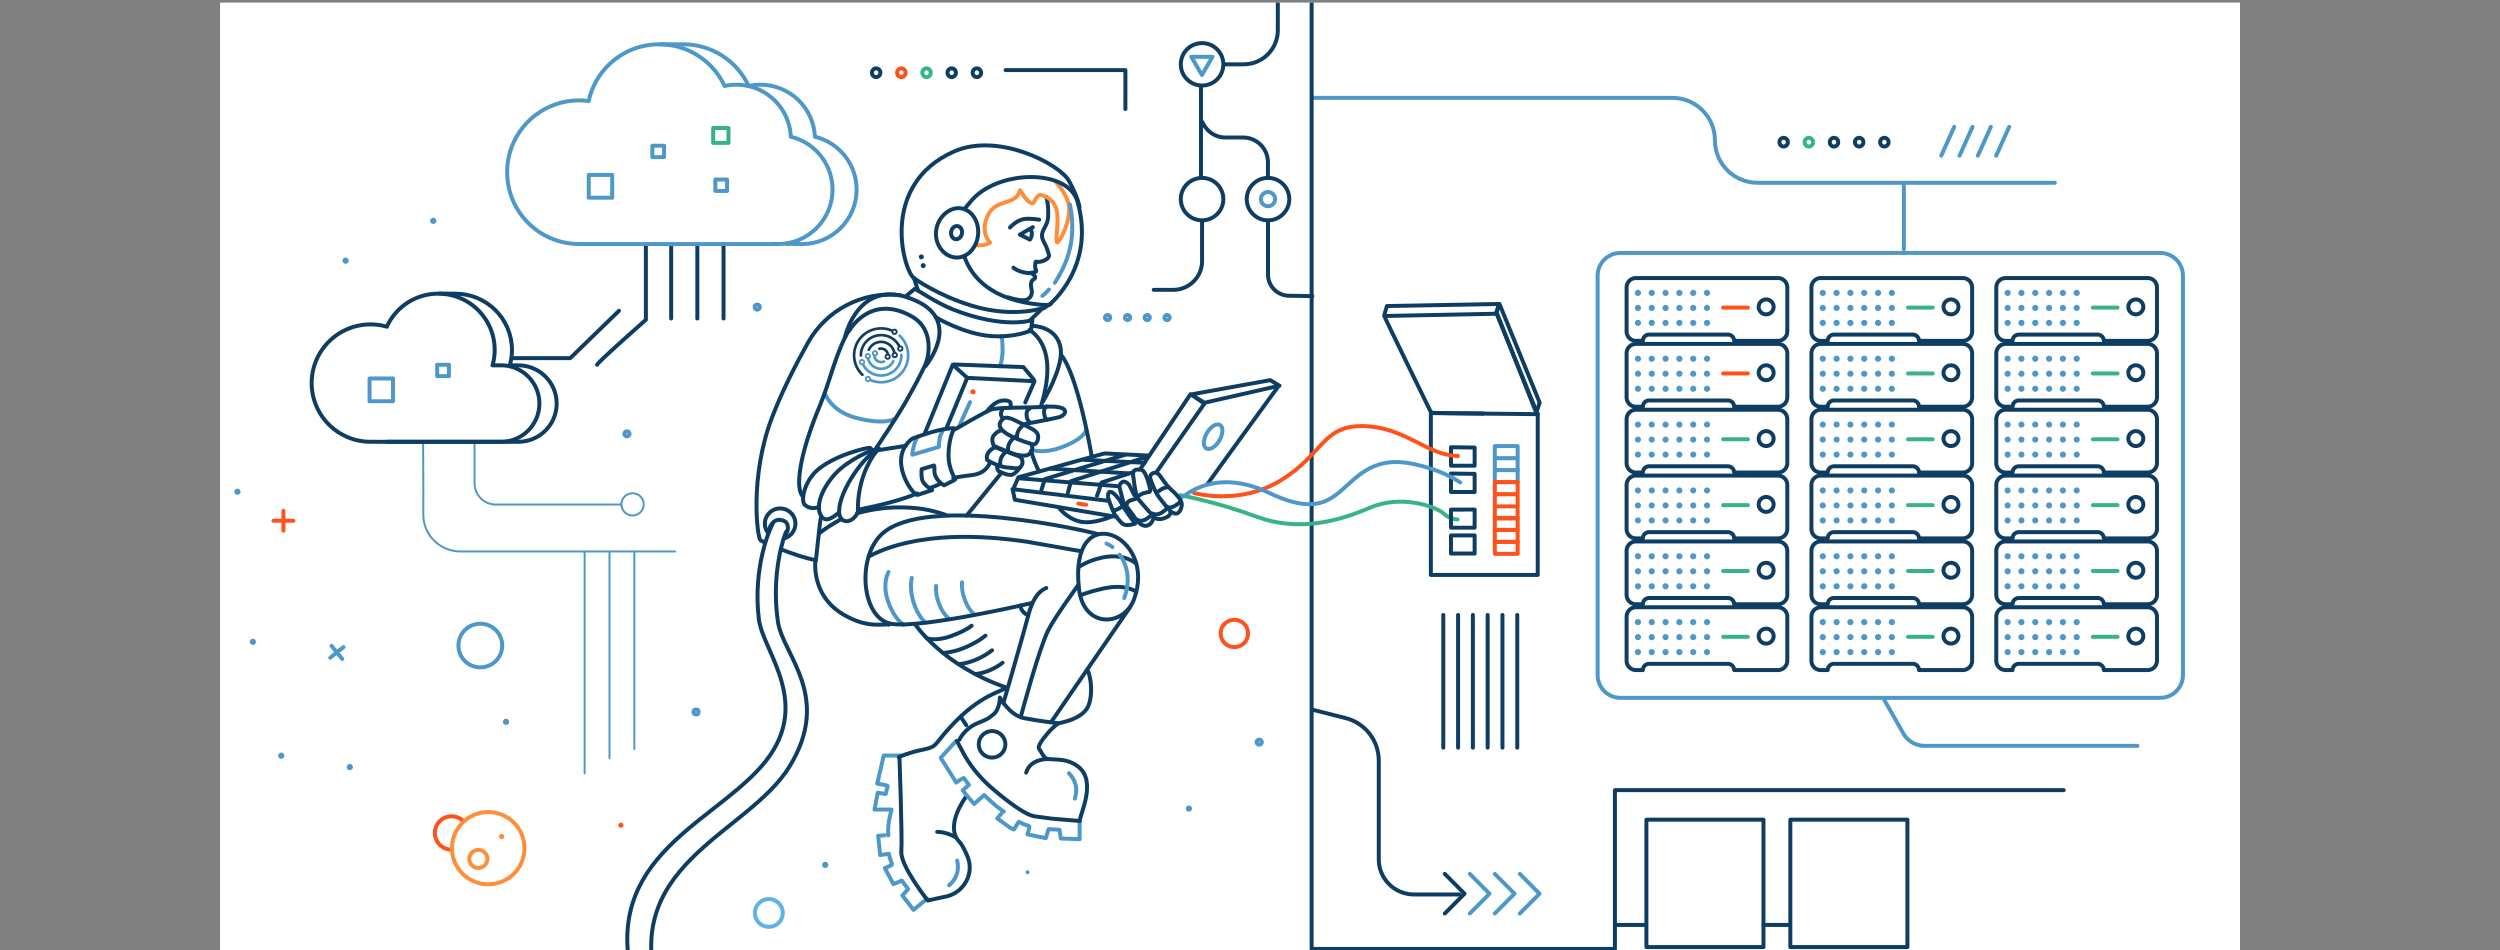 <svg width="1000" height="380" fill="none" xmlns="http://www.w3.org/2000/svg"><rect width="100%" height="100%" fill="#808080" stroke="none"/><g clip-path="url(#a)"><g clip-path="url(#b)"><path fill="#fff" d="M88 1.04h808v423.92H88z"/><path d="M418.508 78.769c.18.707.928 2.811.748 7.765-.18 4.954-4.09 5.841-1.666 10.323 1.656 3.067 2.045 5.397 2.045 5.397s0 1.067-1.951 1.944c-1.95.887-3.37.444-3.37.444s-.256.273-.256 1.868c0 1.595.54 1.453.445 1.944-.113.585-2.31.66-2.31.66s3.285 1.548 1.203 2.652c-1.335.707-1.08 2.755-.758 4.067.265 1.066.057 2.217-.625 3.076-.236.302-.577.424-.795.641-1.59 1.538-7.952-.613-7.952-.613" stroke="#0E3D63" stroke-width="1.594" stroke-miterlimit="10" stroke-linecap="round" stroke-linejoin="round"/><path d="M412.672 180.005s4.629 1.567 11.493-.925c9.458-3.434 10.083-6.737 10.083-6.737M821.933 73.116H703.014c-9.41 0-17.041-7.605-17.041-16.984 0-9.38-7.63-16.985-17.041-16.985H525.2M360.347 302.218h-6.854l-2.594 11.257s4.364.595 4.184 1c-.18.406-.786 3.105-.786 3.105l-3.209-.491-1.269 6.747 6.817-.029s-1.827 6.058-1.297 10.342c-.029-.094-4.081.17-4.081.17l.815 7.709 3.484-.5c.463 2.472 1.382 4.189 1.287 4.35-.17.264-2.906 1.359-2.906 1.359l3.417 6.406 3.38-1.405 2.528 3.396-2.31 2.558 4.449 5.765c.228-.189 5.473-4.492 5.473-4.492" stroke="#4E97C9" stroke-width="1.594" stroke-miterlimit="10" stroke-linecap="round" stroke-linejoin="round"/><path d="M415.636 188.403s-.928-.736-3.238-8.029M394.186 254.275c-.369.123-1.733 1.727-6.911 4.18-5.188 2.463-9.752 2.708-9.752 2.708" stroke="#0E3D63" stroke-width="1.594" stroke-miterlimit="10" stroke-linecap="round" stroke-linejoin="round"/><path d="M355.407 228.798s-2.651 4.369-.246 11.569c2.404 7.199 6.295 9.596 6.295 9.596" fill="#fff"/><path d="M355.407 228.798s-2.651 4.369-.246 11.569c2.404 7.199 6.295 9.596 6.295 9.596" stroke="#4E97C9" stroke-width="1.594" stroke-miterlimit="10" stroke-linecap="round" stroke-linejoin="round"/><path d="M364.711 231.157c-.397 1.858-.549 4.331.095 7.369 1.562 7.417 5.141 10.238 5.141 10.238" fill="#fff"/><path d="M364.711 231.157c-.397 1.858-.549 4.331.095 7.369 1.562 7.417 5.141 10.238 5.141 10.238" stroke="#4E97C9" stroke-width="1.594" stroke-miterlimit="10" stroke-linecap="round" stroke-linejoin="round"/><path d="M374.429 234.365c-.123 1.425-.028 3.293.625 5.511 1.6 5.416 4.175 7.228 4.175 7.228" fill="#fff"/><path d="M374.429 234.365c-.123 1.425-.028 3.293.625 5.511 1.6 5.416 4.175 7.228 4.175 7.228" stroke="#4E97C9" stroke-width="1.594" stroke-miterlimit="10" stroke-linecap="round" stroke-linejoin="round"/><path d="M384.808 232.893c-.123 1.425-.028 3.293.625 5.511 1.6 5.416 4.175 7.227 4.175 7.227" fill="#fff"/><path d="M384.808 232.893c-.123 1.425-.028 3.293.625 5.511 1.6 5.416 4.175 7.227 4.175 7.227" stroke="#4E97C9" stroke-width="1.594" stroke-miterlimit="10" stroke-linecap="round" stroke-linejoin="round"/><path d="M396.834 260.125c-.294.094-1.392 1.387-5.558 3.359-4.165 1.982-7.838 2.18-7.838 2.18M401.032 265.107c-.246.085-1.126 1.123-4.506 2.727-3.38 1.604-6.362 1.764-6.362 1.764M370.656 255.266s3.616 1.481 10.006-.925c6.391-2.397 7.962-4.057 7.962-4.057" stroke="#0E3D63" stroke-width="1.594" stroke-miterlimit="10" stroke-linecap="round" stroke-linejoin="round"/><path d="M366.13 249.802s10.802 16.371 36.212 25.147" stroke="#0E3D63" stroke-width="1.594" stroke-miterlimit="10" stroke-linecap="round" stroke-linejoin="round"/><path d="M682.811 118.389c.68 0 1.231-.549 1.231-1.227 0-.677-.551-1.226-1.231-1.226-.679 0-1.23.549-1.23 1.226 0 .678.551 1.227 1.23 1.227ZM682.811 124.391c.68 0 1.231-.55 1.231-1.227 0-.678-.551-1.227-1.231-1.227-.679 0-1.23.549-1.23 1.227a1.23 1.23 0 0 0 1.23 1.227ZM682.811 130.382c.68 0 1.231-.549 1.231-1.227 0-.677-.551-1.226-1.231-1.226-.679 0-1.23.549-1.23 1.226 0 .678.551 1.227 1.23 1.227ZM677.282 118.389c.679 0 1.23-.549 1.23-1.227 0-.677-.551-1.226-1.23-1.226-.68 0-1.231.549-1.231 1.226 0 .678.551 1.227 1.231 1.227ZM677.282 124.391c.679 0 1.23-.55 1.23-1.227 0-.678-.551-1.227-1.23-1.227-.68 0-1.231.549-1.231 1.227a1.23 1.23 0 0 0 1.231 1.227ZM677.282 130.382c.679 0 1.23-.549 1.23-1.227 0-.677-.551-1.226-1.23-1.226-.68 0-1.231.549-1.231 1.226 0 .678.551 1.227 1.231 1.227ZM671.755 118.389c.68 0 1.231-.549 1.231-1.227 0-.677-.551-1.226-1.231-1.226s-1.231.549-1.231 1.226c0 .678.551 1.227 1.231 1.227ZM671.755 124.391c.68 0 1.231-.55 1.231-1.227 0-.678-.551-1.227-1.231-1.227s-1.231.549-1.231 1.227a1.23 1.23 0 0 0 1.231 1.227ZM671.755 130.382c.68 0 1.231-.549 1.231-1.227 0-.677-.551-1.226-1.231-1.226s-1.231.549-1.231 1.226c0 .678.551 1.227 1.231 1.227ZM666.235 118.389c.679 0 1.23-.549 1.23-1.227 0-.677-.551-1.226-1.23-1.226-.68 0-1.231.549-1.231 1.226 0 .678.551 1.227 1.231 1.227ZM666.235 124.391c.679 0 1.23-.55 1.23-1.227 0-.678-.551-1.227-1.23-1.227-.68 0-1.231.549-1.231 1.227a1.23 1.23 0 0 0 1.231 1.227ZM666.235 130.382c.679 0 1.23-.549 1.23-1.227 0-.677-.551-1.226-1.23-1.226-.68 0-1.231.549-1.231 1.226 0 .678.551 1.227 1.231 1.227ZM660.706 118.389c.68 0 1.231-.549 1.231-1.227 0-.677-.551-1.226-1.231-1.226-.679 0-1.23.549-1.23 1.226 0 .678.551 1.227 1.23 1.227ZM660.706 124.391c.68 0 1.231-.55 1.231-1.227 0-.678-.551-1.227-1.231-1.227-.679 0-1.23.549-1.23 1.227a1.23 1.23 0 0 0 1.23 1.227ZM660.706 130.382c.68 0 1.231-.549 1.231-1.227 0-.677-.551-1.226-1.231-1.226-.679 0-1.23.549-1.23 1.226 0 .678.551 1.227 1.23 1.227ZM655.178 118.389c.68 0 1.231-.549 1.231-1.227 0-.677-.551-1.226-1.231-1.226-.679 0-1.23.549-1.23 1.226 0 .678.551 1.227 1.23 1.227ZM655.178 124.391c.68 0 1.231-.55 1.231-1.227 0-.678-.551-1.227-1.231-1.227-.679 0-1.23.549-1.23 1.227a1.23 1.23 0 0 0 1.23 1.227ZM655.178 130.382c.68 0 1.231-.549 1.231-1.227 0-.677-.551-1.226-1.231-1.226-.679 0-1.23.549-1.23 1.226 0 .678.551 1.227 1.23 1.227Z" fill="#4E97C9"/><path d="m411.914 91.544-3.976 2.322 4.033 1.972c.009 0 1.798-2.538-.057-4.294ZM413.139 90.865l-3.077 1.755" stroke="#0E3D63" stroke-width="1.594" stroke-miterlimit="10" stroke-linecap="round" stroke-linejoin="round"/><path d="M493.74 258.851c3.033 0 5.491-2.45 5.491-5.473 0-3.022-2.458-5.472-5.491-5.472-3.033 0-5.491 2.45-5.491 5.472 0 3.023 2.458 5.473 5.491 5.473Z" stroke="#FF511A" stroke-width="1.594" stroke-miterlimit="10" stroke-linecap="round" stroke-linejoin="round"/><path d="M411.025 349.69a.794.794 0 0 0 .795-.793.794.794 0 0 0-.795-.792.794.794 0 0 0-.795.792c0 .438.356.793.795.793Z" fill="#4E97C9"/><path d="M278.456 285.801c.555 0 1.004-.448 1.004-1.001 0-.552-.449-1-1.004-1a1.002 1.002 0 1 0 0 2.001ZM503.711 297.859c.554 0 1.004-.448 1.004-1 0-.553-.45-1-1.004-1a1.001 1.001 0 1 0 0 2ZM458.921 128.014c.555 0 1.004-.448 1.004-1.001 0-.552-.449-1-1.004-1a1.002 1.002 0 1 0 0 2.001ZM450.995 128.014a1.002 1.002 0 1 0 0-2.001c-.554 0-1.004.448-1.004 1 0 .553.45 1.001 1.004 1.001ZM443.062 128.014c.554 0 1.004-.448 1.004-1.001 0-.552-.45-1-1.004-1a1.002 1.002 0 1 0 0 2.001Z" stroke="#4E97C9" stroke-width="1.594" stroke-miterlimit="10" stroke-linecap="round" stroke-linejoin="round"/><path d="M389.214 157.737c.555 0 1.004-.448 1.004-1 0-.553-.449-1-1.004-1a1.001 1.001 0 1 0 0 2Z" fill="#FF511A"/><path d="M466.855 128.014c.554 0 1.004-.448 1.004-1.001 0-.552-.45-1-1.004-1a1.002 1.002 0 1 0 0 2.001ZM250.8 174.542c.554 0 1.004-.448 1.004-1 0-.553-.45-1-1.004-1a1.001 1.001 0 1 0 0 2ZM302.929 123.844c.555 0 1.004-.448 1.004-1.001 0-.552-.449-1-1.004-1a1.002 1.002 0 1 0 0 2.001Z" stroke="#4E97C9" stroke-width="1.594" stroke-miterlimit="10" stroke-linecap="round" stroke-linejoin="round"/><path d="M248.328 331.092a1.002 1.002 0 1 0 0-2.001c-.554 0-1.004.448-1.004 1 0 .553.45 1.001 1.004 1.001Z" fill="#FF511A"/><path d="M192.133 266.947c4.836 0 8.757-3.908 8.757-8.728 0-4.821-3.921-8.728-8.757-8.728-4.837 0-8.758 3.907-8.758 8.728 0 4.82 3.921 8.728 8.758 8.728Z" stroke="#4E97C9" stroke-width="1.594" stroke-miterlimit="10" stroke-linecap="round" stroke-linejoin="round"/><path d="M253.028 206.18a4.442 4.442 0 0 0 4.449-4.435 4.441 4.441 0 0 0-4.449-4.434 4.442 4.442 0 0 0-4.45 4.434 4.442 4.442 0 0 0 4.45 4.435Z" stroke="#4E97C9" stroke-width=".797" stroke-miterlimit="10" stroke-linecap="round" stroke-linejoin="round"/><path d="M185.079 328.204a6.673 6.673 0 0 0-4.44-1.679c-3.702 0-6.694 2.991-6.694 6.671s3.001 6.671 6.694 6.671" stroke="#FF511A" stroke-width="1.594" stroke-miterlimit="10" stroke-linecap="round" stroke-linejoin="round"/><path d="M101.146 257.973c.685 0 1.24-.553 1.24-1.236 0-.682-.555-1.236-1.24-1.236-.685 0-1.24.554-1.24 1.236 0 .683.555 1.236 1.24 1.236ZM138.248 105.508c.685 0 1.24-.554 1.24-1.236 0-.683-.555-1.236-1.24-1.236-.685 0-1.24.553-1.24 1.236 0 .682.555 1.236 1.24 1.236ZM139.916 308.068c.685 0 1.24-.553 1.24-1.236 0-.682-.555-1.236-1.24-1.236-.685 0-1.24.554-1.24 1.236 0 .683.555 1.236 1.24 1.236ZM173.307 89.57c.685 0 1.241-.553 1.241-1.235 0-.683-.556-1.236-1.241-1.236s-1.24.553-1.24 1.236c0 .682.555 1.236 1.24 1.236ZM202.405 289.97c.684 0 1.24-.553 1.24-1.236 0-.683-.556-1.236-1.24-1.236-.685 0-1.241.553-1.241 1.236 0 .683.556 1.236 1.241 1.236ZM330.099 347.208c.685 0 1.24-.553 1.24-1.236 0-.683-.555-1.236-1.24-1.236-.685 0-1.24.553-1.24 1.236 0 .683.555 1.236 1.24 1.236ZM112.51 303.52c.685 0 1.241-.553 1.241-1.236a1.24 1.24 0 0 0-1.241-1.236c-.684 0-1.24.554-1.24 1.236 0 .683.556 1.236 1.24 1.236ZM94.968 197.915c.684 0 1.24-.554 1.24-1.236 0-.683-.555-1.236-1.24-1.236-.685 0-1.24.553-1.24 1.236 0 .682.555 1.236 1.24 1.236ZM475.553 324.685c.685 0 1.24-.553 1.24-1.236 0-.683-.555-1.236-1.24-1.236-.685 0-1.241.553-1.241 1.236 0 .683.556 1.236 1.241 1.236Z" fill="#4E97C9"/><path d="m137.383 258.832-5.273 4.265M136.89 263.588l-4.288-5.246" stroke="#4E97C9" stroke-width="1.594" stroke-miterlimit="10" stroke-linecap="round" stroke-linejoin="round"/><path d="M113.371 204.321v7.955M117.36 208.303h-7.981" stroke="#FF511A" stroke-width="1.594" stroke-miterlimit="10" stroke-linecap="round" stroke-linejoin="round"/><path d="M307.538 370.754c3.085 0 5.586-2.493 5.586-5.568 0-3.074-2.501-5.567-5.586-5.567-3.085 0-5.585 2.493-5.585 5.567 0 3.075 2.5 5.568 5.585 5.568Z" stroke="#5EB1EB" stroke-width="1.594" stroke-miterlimit="10" stroke-linecap="round" stroke-linejoin="round"/><path fill-rule="evenodd" clip-rule="evenodd" d="M359.447 133.902a.551.551 0 0 1 .767-.029c3.721 3.473 4.743 9.144 2.14 13.777-2.859 5.086-9.06 7.114-14.324 4.888a.533.533 0 0 1-.284-.708.535.535 0 0 1 .71-.283c4.753 2.01 10.376.17 12.961-4.426 2.357-4.189 1.429-9.322-1.941-12.464-.218-.189-.227-.538-.029-.755Z" fill="#4E97C9"/><path fill-rule="evenodd" clip-rule="evenodd" d="M360.544 141.431a.528.528 0 0 1 .549.529 8.64 8.64 0 0 1-1.098 4.387c-2.329 4.152-7.602 5.634-11.768 3.312a8.544 8.544 0 0 1-3.418-3.491.533.533 0 0 1 .227-.726.537.537 0 0 1 .729.226 7.427 7.427 0 0 0 2.992 3.048c3.645 2.038 8.256.736 10.291-2.897a7.5 7.5 0 0 0 .966-3.84c0-.293.236-.548.53-.548Z" fill="#4E97C9"/><path fill-rule="evenodd" clip-rule="evenodd" d="M357.552 143.998a.535.535 0 0 1 .246.717 4.378 4.378 0 0 1-.161.311c-1.6 2.85-5.226 3.869-8.085 2.274a5.89 5.89 0 0 1-2.83-3.613.543.543 0 0 1 .378-.661.546.546 0 0 1 .663.377 4.833 4.833 0 0 0 2.32 2.963c2.338 1.312 5.301.472 6.617-1.859.047-.084.095-.169.133-.254a.534.534 0 0 1 .719-.255Z" fill="#4E97C9"/><path fill-rule="evenodd" clip-rule="evenodd" d="M349.714 141.828a.547.547 0 0 1 .587.49c.018.255.085.51.198.746.19.387.493.726.9.962a2.169 2.169 0 0 0 1.969.076.54.54 0 0 1 .719.264.537.537 0 0 1-.265.717 3.25 3.25 0 0 1-2.944-.113 3.17 3.17 0 0 1-1.344-1.434 3.484 3.484 0 0 1-.303-1.114.525.525 0 0 1 .483-.594Z" fill="#4E97C9"/><path fill-rule="evenodd" clip-rule="evenodd" d="M357.307 132.496a.535.535 0 0 1-.71.273c-4.791-2.113-10.49-.283-13.103 4.36-2.338 4.161-1.448 9.247 1.856 12.398a.542.542 0 0 1-.748.784c-3.655-3.482-4.639-9.106-2.055-13.701 2.888-5.133 9.184-7.153 14.476-4.822a.528.528 0 0 1 .284.708Z" fill="#0E3D63"/><path fill-rule="evenodd" clip-rule="evenodd" d="M356.152 135.553c-3.644-2.038-8.255-.736-10.29 2.897a7.468 7.468 0 0 0-.966 3.727.533.533 0 0 1-.54.538.532.532 0 0 1-.539-.538 8.55 8.55 0 0 1 1.107-4.255c2.329-4.152 7.603-5.634 11.768-3.312a8.57 8.57 0 0 1 3.437 3.529.533.533 0 0 1-.227.726.537.537 0 0 1-.729-.226 8.093 8.093 0 0 0-.909-1.359 7.879 7.879 0 0 0-2.112-1.727Z" fill="#0E3D63"/><path fill-rule="evenodd" clip-rule="evenodd" d="M354.825 137.902c-2.339-1.311-5.302-.471-6.618 1.859a3.946 3.946 0 0 0-.199.387.538.538 0 0 1-.71.274.543.543 0 0 1-.274-.708c.076-.16.151-.321.237-.472 1.6-2.849 5.225-3.868 8.085-2.274a5.93 5.93 0 0 1 2.906 3.916.539.539 0 0 1-.417.642.54.54 0 0 1-.643-.415 4.79 4.79 0 0 0-2.367-3.209Z" fill="#0E3D63"/><path fill-rule="evenodd" clip-rule="evenodd" d="M353.51 140.252a2.175 2.175 0 0 0-1.619-.198.545.545 0 0 1-.662-.378.542.542 0 0 1 .378-.66 3.21 3.21 0 0 1 2.433.302 3.272 3.272 0 0 1 1.383 1.509c.094.218.17.444.217.68a.54.54 0 0 1-1.06.207 2.07 2.07 0 0 0-.142-.452 2.214 2.214 0 0 0-.928-1.01ZM359.683 139.195a.483.483 0 0 0 .19.661c.236.132.53.047.662-.189a.482.482 0 0 0-.189-.661.484.484 0 0 0-.663.189Zm-.662-.368a1.245 1.245 0 0 0 .473 1.689c.596.33 1.354.123 1.695-.472a1.247 1.247 0 0 0-.474-1.689 1.245 1.245 0 0 0-1.694.472Z" fill="#0E3D63"/><path fill-rule="evenodd" clip-rule="evenodd" d="M346.722 142.205a.483.483 0 0 0 .19.661c.236.132.53.047.662-.189a.48.48 0 0 0-.189-.66.484.484 0 0 0-.663.188Zm-.662-.368a1.246 1.246 0 0 0 .473 1.689 1.255 1.255 0 0 0 1.695-.471 1.246 1.246 0 0 0-.474-1.689 1.241 1.241 0 0 0-1.694.471ZM346.769 151.368a.482.482 0 0 0 .19.66c.236.132.53.047.662-.189a.48.48 0 0 0-.189-.66.494.494 0 0 0-.663.189Zm-.662-.368a1.245 1.245 0 0 0 .473 1.689c.596.33 1.354.122 1.694-.472a1.237 1.237 0 0 0-.473-1.689 1.245 1.245 0 0 0-1.694.472ZM344.383 144.602a.482.482 0 0 0 .189.66.486.486 0 1 0 .474-.849c-.237-.123-.54-.047-.663.189Zm-.663-.368a1.247 1.247 0 0 0 .474 1.689c.596.33 1.353.123 1.694-.472a1.238 1.238 0 0 0-.473-1.689 1.242 1.242 0 0 0-1.695.472Z" fill="#4E97C9"/><path fill-rule="evenodd" clip-rule="evenodd" d="M357.476 141.79a.482.482 0 0 0 .19.66c.236.132.53.048.662-.188a.482.482 0 0 0-.189-.661.494.494 0 0 0-.663.189Zm-.662-.368a1.245 1.245 0 0 0 .473 1.689c.596.34 1.354.123 1.695-.472a1.247 1.247 0 0 0-.474-1.689 1.245 1.245 0 0 0-1.694.472ZM354.635 142.431a.482.482 0 0 0 .189.661.486.486 0 1 0-.189-.661Zm-.653-.368a1.245 1.245 0 0 0 .473 1.689 1.254 1.254 0 0 0 1.694-.471 1.245 1.245 0 0 0-.473-1.689 1.241 1.241 0 0 0-1.694.471Z" fill="#0E3D63"/><path fill-rule="evenodd" clip-rule="evenodd" d="M349.572 141.083a.481.481 0 0 0 .189.66.486.486 0 1 0 .473-.849.495.495 0 0 0-.662.189Zm-.654-.368a1.247 1.247 0 0 0 .474 1.689c.596.33 1.354.122 1.694-.472a1.238 1.238 0 0 0-.473-1.689 1.242 1.242 0 0 0-1.695.472Z" fill="#4E97C9"/><path fill-rule="evenodd" clip-rule="evenodd" d="M357.383 132.477a.482.482 0 0 0 .189.661.486.486 0 1 0 .473-.85.503.503 0 0 0-.662.189Zm-.663-.368a1.246 1.246 0 0 0 .473 1.689c.597.33 1.354.123 1.695-.472a1.247 1.247 0 0 0-.474-1.689 1.255 1.255 0 0 0-1.694.472Z" fill="#0E3D63"/><path d="M438.878 213.597c-1.893-.746-68.903-16.428-86.313.188-10.007 9.549-7.934 33.884 4.137 35.772 12.071 1.887 55.687-8.266 55.687-8.266" stroke="#0E3D63" stroke-width="1.594" stroke-miterlimit="10" stroke-linecap="round" stroke-linejoin="round"/><path d="M401.34 281.29s8.161-28.062 9.941-35.017c2.225-8.681 5.557-10.341 7.223-11.077M451.975 242.951c-.474.595-31.366 45.66-31.366 45.66M343.307 204.557c-2.205 5.19-7.677 5.331-7.659-.123.029-8.256 10.528-23.042 16.085-24.892" stroke="#0E3D63" stroke-width="1.594" stroke-miterlimit="10" stroke-linecap="round" stroke-linejoin="round"/><path d="M335.525 205.104c-.464.085-4.914 4.964-7.129 1.199-2.282-3.888.312-10.738 5.462-16.522 5.151-5.784 15.404-10.285 16.237-9.719" stroke="#0E3D63" stroke-width="1.594" stroke-miterlimit="10" stroke-linecap="round" stroke-linejoin="round"/><path d="M348.504 180.062s.265-.576-.464-.906c-.72-.33-15.11 3.057-21.775 9.511-4.554 4.416-6.078 11.739-4.308 13.296 2.642 2.311 5.51.783 5.51.783M372.199 195.14c2.329-.943 2.244-.811 3.844-1.566M343.675 203.812c8.161-1.623 17.041-3.784 23.157-6.464M417.861 123.051s-11.947 4.34-28.714-.642c-14.03-4.171-23.27-10.955-23.564-11.153-4.061-2.755-14.191-37.404 16.123-50.699 17.609-7.718 42.196 5.048 45.916 11.861 3.721 6.813 4.175 10.351 4.175 10.351M347.5 222.523c1.316-.151 18.717-12.493 63.592-5.784l20.932 3.689M753.741 58.613c.931 0 1.686-.782 1.686-1.746s-.755-1.745-1.686-1.745c-.93 0-1.685.781-1.685 1.745 0 .965.755 1.746 1.685 1.746ZM743.669 58.613c.93 0 1.685-.782 1.685-1.746s-.755-1.745-1.685-1.745c-.931 0-1.686.781-1.686 1.745 0 .965.755 1.746 1.686 1.746ZM733.604 58.613c.93 0 1.685-.782 1.685-1.746s-.755-1.745-1.685-1.745c-.931 0-1.686.781-1.686 1.745 0 .965.755 1.746 1.686 1.746Z" stroke="#0E3D63" stroke-width="1.594" stroke-miterlimit="10" stroke-linecap="round" stroke-linejoin="round"/><path d="M723.531 58.613c.931 0 1.685-.782 1.685-1.746s-.754-1.745-1.685-1.745-1.685.781-1.685 1.745c0 .965.754 1.746 1.685 1.746Z" stroke="#37B487" stroke-width="1.594" stroke-miterlimit="10" stroke-linecap="round" stroke-linejoin="round"/><path d="M713.459 58.613c.93 0 1.685-.782 1.685-1.746s-.755-1.745-1.685-1.745c-.931 0-1.686.781-1.686 1.745 0 .965.755 1.746 1.686 1.746ZM408.32 286.706s7.101-26.741 10.926-34.526c2.366-4.812 11.853-17.909 11.853-17.909" stroke="#0E3D63" stroke-width="1.594" stroke-miterlimit="10" stroke-linecap="round" stroke-linejoin="round"/><path d="M383.762 295.905s1.808-4.284 7.091-6.548c5.273-2.265 3.881-1.595 6.466-3.557 2.584-1.963 2.641-6.757 2.641-6.757s3.882 7.068 9.572 8.2c5.69 1.132 13.708 2.057 13.708 2.057s-2.736 2.35-3.152 2.859c-.417.519-5.491 5.917-4.459 7.36 1.032 1.444 1.41 2.614 2.452 3.567 1.609 1.481 7.839-.679 13.273 3.633 7.469 5.925.587 19.013.587 21.495" stroke="#0E3D63" stroke-width="1.594" stroke-miterlimit="10" stroke-linecap="round" stroke-linejoin="round"/><path d="M396.822 303.049c2.943 0 5.33-2.379 5.33-5.312 0-2.934-2.387-5.313-5.33-5.313-2.944 0-5.33 2.379-5.33 5.313 0 2.933 2.386 5.312 5.33 5.312ZM410.457 309.05c1.761-5.794 8.862-5.426 8.862-5.426M416.41 123.815l3.939-2.302M339.605 132.43s8.294-15.172 24.918-5.972c10.386 5.746 6.022 18.465 6.022 18.465" stroke="#0E3D63" stroke-width="1.594" stroke-miterlimit="10" stroke-linecap="round" stroke-linejoin="round"/><path d="M338.117 134.401s5.595-24.552 28.43-14.031c18.433 8.493 3.617 26.119 3.617 26.119M401.378 167.446c1.505-1.217 5.056.915 7.678 2.227 2.622 1.312 5.699 2.491 6.125 4.293.426 1.803-.691 4.275-2.168 3.756-1.628-.576-18.13-5.039-11.635-10.276Z" stroke="#0E3D63" stroke-width="1.594" stroke-miterlimit="10" stroke-linecap="round" stroke-linejoin="round"/><path d="M400.261 172.287s-1.127-.029-2.689 1.811c-1.562 1.84.246 4.803.104 4.303 0 0 6.637 2.972 9.089 3.501 2.452.528 4.024.557 5.075-.425 1.912-1.783.71-3.652.681-3.755" stroke="#0E3D63" stroke-width="1.594" stroke-miterlimit="10" stroke-linecap="round" stroke-linejoin="round"/><path d="M394.855 183.959s.615.613 3.882 1.981c3.266 1.369 5.869 1.085 6.674 1.274 4.45 1.048 4.44-4.472 1.771-4.822-.161-.018-9.089-3.5-9.089-3.5s-4.09 1.481-3.238 5.067Z" stroke="#0E3D63" stroke-width="1.594" stroke-miterlimit="10" stroke-linecap="round" stroke-linejoin="round"/><path d="M390.074 97.941c.758.151 1.648.255 2.481.18 2.045-.18 3.465-1.067 3.465-1.067s-4.175-3.897-.89-10.88c3.285-6.991 11.294-3.717 12.885-10.114.057-.227 3.029 5.85 5.311 5.17 0 0 1.723-3.576 2.906-3.283 2.755.68 4.848 2.16 5.984 4.765 2.045 4.69-.635 14.795.785 14.173 1.421-.623 5.274-9.304 4.649-14.173s-5.065-9.596-5.065-9.596" stroke="#FF8E3B" stroke-width="1.594" stroke-miterlimit="10" stroke-linecap="round" stroke-linejoin="round"/><path d="M405.356 107.076c3.332 2.68 8.056 2.123 8.056 2.123M390.748 30.834c.93 0 1.685-.782 1.685-1.746s-.755-1.745-1.685-1.745c-.931 0-1.686.781-1.686 1.745 0 .964.755 1.746 1.686 1.746ZM380.681 30.834c.931 0 1.685-.782 1.685-1.746s-.754-1.745-1.685-1.745c-.93 0-1.685.781-1.685 1.745 0 .964.755 1.746 1.685 1.746Z" stroke="#0E3D63" stroke-width="1.594" stroke-miterlimit="10" stroke-linecap="round" stroke-linejoin="round"/><path d="M370.61 30.834c.931 0 1.685-.782 1.685-1.746s-.754-1.745-1.685-1.745-1.685.781-1.685 1.745c0 .964.754 1.746 1.685 1.746Z" stroke="#37B487" stroke-width="1.594" stroke-miterlimit="10" stroke-linecap="round" stroke-linejoin="round"/><path d="M360.533 30.834c.93 0 1.685-.782 1.685-1.746s-.755-1.745-1.685-1.745c-.931 0-1.685.781-1.685 1.745 0 .964.754 1.746 1.685 1.746Z" stroke="#FF511A" stroke-width="1.594" stroke-miterlimit="10" stroke-linecap="round" stroke-linejoin="round"/><path d="M350.462 30.834c.93 0 1.685-.782 1.685-1.746s-.755-1.745-1.685-1.745c-.931 0-1.685.781-1.685 1.745 0 .964.754 1.746 1.685 1.746ZM404 91.016c.076-.113 2.443-2.802 5.463-3.368 2.291-.434 6.21.226 6.21.226M367.239 116.266l-1.657-5.02M415.997 124.286s-3.674 3.539-4.024 3.897M577.934 365.391l7.867-7.907-7.867-7.917" stroke="#0E3D63" stroke-width="1.594" stroke-miterlimit="10" stroke-linecap="round" stroke-linejoin="round"/><path d="m587.93 365.391 7.867-7.907-7.867-7.917M597.926 365.391l7.877-7.907-7.877-7.917M607.935 365.391l7.867-7.907-7.867-7.917" stroke="#4E97C9" stroke-width="1.594" stroke-miterlimit="10" stroke-linecap="round" stroke-linejoin="round"/><path d="M342.841 205.293c6.409-1.717 13.377-2.802 22.267-2.132a50.33 50.33 0 0 1 13.32 2.868M327.621 213.418s3.228-2.737 8.975-5.794M411.839 131.939c9.382 6.643 7.906 19.693 4.45 30.893M238.824 145.904c.711-1.415 19.532-17.994 19.532-17.994V97.866M268.465 98.186v29.204M278.938 97.573v29.818M289.418 97.573v29.818M411.102 246.093c-3.106-1.707-2.916-3.878-2.916-3.878M422.942 289.536c.379-.471 10.585-1.462 12.649-7.85 2.064-6.388-.209-13.777-.72-13.654M355.65 249.849c-3.37-.358-9.155 1.585-18.897-4.435-12.345-7.633-10.584-21.098-10.584-21.098M436.665 182.401s-5.463-32.487-12.317-40.526M462.594 188.865l19.19-27.439-5.576-3.765-20.005 29.817M511.805 154.274l-30.011 6.831-5.368-3.321 31.668-5.718 3.711 2.208ZM482.969 193.725c.18-.528 28.156-38.894 28.156-38.894M446.662 206.765l-40.719-6.869s-.833-3.897-.947-4.246l38.153 4.661M405.703 194.706l1.657-3.774s34.205-9.558 34.555-9.558l17.335.839" stroke="#0E3D63" stroke-width="1.594" stroke-miterlimit="10" stroke-linecap="round" stroke-linejoin="round"/><path d="M329.898 157.265s2.395 7.152 12.298 9.813c11.92 3.199 15.934.368 15.934.368" stroke="#4E97C9" stroke-width="1.594" stroke-miterlimit="10" stroke-linecap="round" stroke-linejoin="round"/><path d="M524.652.375v379.377M402.23 28.04h47.933v15.57M572.336 165.04v64.937h42.755v-64.465c.009 0-43.048-.123-42.755-.472Z" stroke="#0E3D63" stroke-width="1.594" stroke-miterlimit="10" stroke-linecap="round" stroke-linejoin="round"/><path d="M553.723 126.398c.482 1.415 18.813 38.831 18.813 38.831l42.508.434-16.376-40.174-44.945.909Z" stroke="#0E3D63" stroke-width="1.594" stroke-miterlimit="10" stroke-linecap="round" stroke-linejoin="round"/><path d="M472.043 198.094s14.135 2.481 30.702 8.624c16.568 6.133 32.691 1.793 45.245-3.633 12.544-5.425 26.48-.377 29.32 2.218 2.84 2.595 5.737 2.481 5.737 2.481" stroke="#37B487" stroke-width="1.594" stroke-miterlimit="10" stroke-linecap="round" stroke-linejoin="round"/><path d="M589.851 203.822v7.256h-9.457v-7.238l9.457-.018ZM589.851 214.163v7.256h-9.457v-7.247l9.457-.009ZM589.851 189.554v7.247h-9.457v-7.388l9.457.141ZM589.851 179.024v7.256h-9.457v-7.388l9.457.132Z" stroke="#0E3D63" stroke-width="1.594" stroke-miterlimit="10" stroke-linecap="round" stroke-linejoin="round"/><path d="M477.601 197.169s18.044 5.294 34.915-5.142 16.464-21.844 32.662-21.589c16.861.264 25.723 11.813 37.992 11.945" stroke="#FF511A" stroke-width="1.594" stroke-miterlimit="10" stroke-linecap="round" stroke-linejoin="round"/><path d="M584.106 192.989s-5.557-3.963-14.788-6.445-17.401-3.189-26.452 4.067c-9.05 7.256-13.462 16.899-35.199 6.558-22.049-10.493-34.168 1.66-34.698 1.66" stroke="#4E97C9" stroke-width="1.594" stroke-miterlimit="10" stroke-linecap="round" stroke-linejoin="round"/><path d="M308.977 209.728c-.711 1.066-8.029 16.985-5.416 38.036 1.638 13.239 22.57 34.413.852 58.946-21.339 24.099-67.71 37.941-49.249 92.065 6.211 18.202 3.2 25.477 3.2 25.477" stroke="#0E3D63" stroke-width="1.594" stroke-miterlimit="10" stroke-linecap="round" stroke-linejoin="round"/><path d="M314.535 212.616c-.71 1.066-6.295 16.673-3.332 36.243 1.997 13.191 21.737 29.647 4.696 57.596-17.042 27.958-71.128 39.508-51.001 94.519 6.608 18.06 4.696 22.523 4.696 22.523M374.875 332.734s2.064.028 4.005.679c1.94.651 3.133 1.359 3.133 1.359M386.648 206.218l13.709-16.805" stroke="#0E3D63" stroke-width="1.594" stroke-miterlimit="10" stroke-linecap="round" stroke-linejoin="round"/><path d="M169.227 176.589s.17 16.305.094 29.167c-.047 8.171 6.589 14.823 14.798 14.823h85.944" stroke="#4E97C9" stroke-width=".797" stroke-miterlimit="10" stroke-linecap="round" stroke-linejoin="round"/><path d="M248.413 201.821h-50.091c-4.696 0-8.502-3.793-8.502-8.473v-16.655M233.855 220.617v88.706M243.797 220.617v82.677M253.737 220.617v79.006" stroke="#4E97C9" stroke-width=".797" stroke-miterlimit="10" stroke-linecap="round" stroke-linejoin="round"/><path d="M577.316 245.981v53.086M583.233 245.981v53.086M589.152 245.981v53.086M595.066 245.981v53.086M600.985 245.981v53.086M606.902 245.981v53.086M453.732 198.028l-2.054-4.048s-2.519-3.275-3.967.481l1.543 6.171 5.122 7.039 1.051 1.198c.861.982 2.206 1.737 3.465 1.369 1.742-.519 2.423-2.463 2.423-2.944" stroke="#0E3D63" stroke-width="1.594" stroke-miterlimit="10" stroke-linecap="round" stroke-linejoin="round"/><path d="M460.19 196.15c-.095-.292-1.666-8.049-3.702-8.237-2.035-.189-3.266-.293-3.266 2.028 0 0 .966 8.191 1.742 9.257.777 1.066 6.381 7.426 7.063 8.001.681.576 2.613.482 3.001.293.388-.189 2.982-.661 3.105-2.35" stroke="#0E3D63" stroke-width="1.594" stroke-miterlimit="10" stroke-linecap="round" stroke-linejoin="round"/><path d="M460.73 189.535c.985-.754 2.424-.443 3.115.585 1.041 1.548 2.831 4.058 4.175 5.303 2.035 1.878 5.226 4.681 4.629 7.096-1.344 5.52-4.781 1.576-4.781 1.576s-4.203-4.624-5.509-7.228c-1.307-2.604-2.32-5.492-2.32-5.926.01-.264.019-.896.691-1.406ZM443.211 199.037c.871 2.453 2.177 6.51 3.626 8.096 1.448 1.594 2.035 2.746 3.626 2.887 1.6.142 3.626-.575 3.626-.575s-4.355-5.643-5.51-8.096c-1.155-2.454-5.226-6.945-5.368-3.18M431.599 235.573c1.856 16.012 17.932 15.097 22.012 4.152 9.628-25.845-26.3-41.263-22.012-4.152ZM371.318 143.101c-2.632 6.398-6.523 13.145-8.701 17.051-3.55 6.369-12.648 19.853-12.648 19.853M320.888 198.273c-2.557-3.294-1.591-15.419 7.289-36.602 3.75-8.936 6.211-20.9 11.541-29.827" stroke="#0E3D63" stroke-width="1.594" stroke-miterlimit="10" stroke-linecap="round" stroke-linejoin="round"/><path d="M305.976 217.032c-.946-.453-1.59-.793-1.817-.972-1.184-.944-4.497-25.241 4.733-49.302 3.939-10.257 9.354-20.873 14.287-29.676 7.337-13.107 21.793-20.684 36.761-19.023M328.395 206.397c-.19.368-2.036 17.721-2.036 17.721-4.194-.84-9.514-2.652-13.917-4.36M343.181 204.435v-.491c0-.217-.076-3.104.369-6.152 1.695-11.691 7.413-17.721 7.413-17.721" stroke="#0E3D63" stroke-width="1.594" stroke-miterlimit="10" stroke-linecap="round" stroke-linejoin="round"/><path d="M421.934 113.124c3.739-6.049 9.164-15.522 6.078-31.28M416.953 118.361s1.099-.868 2.632-2.548" stroke="#4E97C9" stroke-width="1.594" stroke-miterlimit="10" stroke-linecap="round" stroke-linejoin="round"/><path d="M374.423 92.497c-.539 5.435 3.181 10.049 7.678 10.493 4.497.443 8.578-3.605 9.127-9.04.539-5.435-2.661-10.21-7.158-10.653-4.506-.453-9.107 3.755-9.647 9.2Z" stroke="#0E3D63" stroke-width="1.594" stroke-miterlimit="10" stroke-linecap="round" stroke-linejoin="round"/><path d="M384.777 93.42c.249-1.443-.514-2.778-1.705-2.982-1.19-.204-2.357.8-2.606 2.244-.249 1.443.514 2.778 1.705 2.982 1.19.204 2.357-.8 2.606-2.243ZM385.684 102.386c2.063 6.331 8.293 16.418 27.142 19.098 6.003.849 6.845.453 6.845.453s18.84-15.098 11.333-41.282c-3.891-13.56-32.7-12.729-42.887.151l-1.979 2.33" stroke="#0E3D63" stroke-width="1.594" stroke-miterlimit="10" stroke-linecap="round" stroke-linejoin="round"/><path d="M368.545 103.745a.993.993 0 0 0 .994-.991.993.993 0 0 0-.994-.991.993.993 0 0 0-.994.991c0 .547.445.991.994.991ZM369.284 107.236a.993.993 0 0 0 .994-.991.993.993 0 0 0-.994-.991.993.993 0 0 0-.994.991c0 .547.445.991.994.991Z" fill="#0E3D63"/><path d="M427.582 309.295c2.471 2.586 2.84 4.983 2.906 6.521.067 1.538-.558 3.632-.558 3.632" fill="#fff"/><path d="M427.582 309.295c2.471 2.586 2.84 4.983 2.906 6.521.067 1.538-.558 3.632-.558 3.632" stroke="#4E97C9" stroke-width="1.594" stroke-miterlimit="10" stroke-linecap="round" stroke-linejoin="round"/><path d="M382.862 344.217c.795 3.482-.123 5.727-.862 7.086-.738 1.349-2.348 2.831-2.348 2.831" fill="#fff"/><path d="M382.862 344.217c.795 3.482-.123 5.727-.862 7.086-.738 1.349-2.348 2.831-2.348 2.831" stroke="#4E97C9" stroke-width="1.594" stroke-miterlimit="10" stroke-linecap="round" stroke-linejoin="round"/><path d="m449.868 181.967-31.914 9.663-1.392 4.34M459.537 182.496l-31.119 9.964-1.297 4.709M453.079 188.922l-12.44 4.095-1.846 5.35" stroke="#0E3D63" stroke-width="1.594" stroke-miterlimit="10" stroke-linecap="round" stroke-linejoin="round"/><path d="m781.68 50.744-5.188 11.53M789.006 50.744l-5.188 11.53M796.336 50.744l-5.188 11.53M803.662 50.744l-5.188 11.53" stroke="#4E97C9" stroke-width="1.594" stroke-miterlimit="10" stroke-linecap="round" stroke-linejoin="round"/><path d="m598.678 125.164.804-3.566-44.704.82-1.013 3.388M433.7 183.94l24.198 1.17M419.991 187.45l31.214 1.878" stroke="#0E3D63" stroke-width="1.594" stroke-miterlimit="10" stroke-linecap="round" stroke-linejoin="round"/><path d="m614.498 165.116 1.372-4.039-16.075-39.479-1.24 3.208 15.943 40.31ZM711.159 111.218h-56.766a3.756 3.756 0 0 0-3.759 3.746v17.626a3.755 3.755 0 0 0 3.759 3.746h2.755c0-1.378 1.126-2.5 2.509-2.5h31.497a2.508 2.508 0 0 1 2.509 2.5h17.496a3.755 3.755 0 0 0 3.758-3.746v-17.626a3.755 3.755 0 0 0-3.758-3.746Z" stroke="#0E3D63" stroke-width="1.594" stroke-miterlimit="10" stroke-linecap="round" stroke-linejoin="round"/><path d="M706.462 125.74a2.987 2.987 0 0 0 2.992-2.982 2.987 2.987 0 0 0-2.992-2.982 2.987 2.987 0 0 0-2.992 2.982 2.987 2.987 0 0 0 2.992 2.982Z" stroke="#0E3D63" stroke-width="1.594" stroke-miterlimit="10" stroke-linecap="round" stroke-linejoin="round"/><path d="M689.259 123.041h9.884" stroke="#FF511A" stroke-width="1.594" stroke-miterlimit="10" stroke-linecap="round" stroke-linejoin="round"/><path d="M682.811 144.724c.68 0 1.231-.549 1.231-1.226 0-.678-.551-1.227-1.231-1.227-.679 0-1.23.549-1.23 1.227 0 .677.551 1.226 1.23 1.226ZM682.811 150.726c.68 0 1.231-.549 1.231-1.227a1.23 1.23 0 0 0-1.231-1.227c-.679 0-1.23.55-1.23 1.227 0 .678.551 1.227 1.23 1.227ZM682.811 156.727c.68 0 1.231-.55 1.231-1.227 0-.678-.551-1.227-1.231-1.227-.679 0-1.23.549-1.23 1.227a1.23 1.23 0 0 0 1.23 1.227ZM677.282 144.724c.679 0 1.23-.549 1.23-1.226 0-.678-.551-1.227-1.23-1.227-.68 0-1.231.549-1.231 1.227 0 .677.551 1.226 1.231 1.226ZM677.282 150.726c.679 0 1.23-.549 1.23-1.227a1.23 1.23 0 0 0-1.23-1.227c-.68 0-1.231.55-1.231 1.227 0 .678.551 1.227 1.231 1.227ZM677.282 156.727c.679 0 1.23-.55 1.23-1.227 0-.678-.551-1.227-1.23-1.227-.68 0-1.231.549-1.231 1.227a1.23 1.23 0 0 0 1.231 1.227ZM671.755 144.724c.68 0 1.231-.549 1.231-1.226 0-.678-.551-1.227-1.231-1.227s-1.231.549-1.231 1.227c0 .677.551 1.226 1.231 1.226ZM671.755 150.726c.68 0 1.231-.549 1.231-1.227a1.23 1.23 0 0 0-1.231-1.227c-.68 0-1.231.55-1.231 1.227 0 .678.551 1.227 1.231 1.227ZM671.755 156.727c.68 0 1.231-.55 1.231-1.227 0-.678-.551-1.227-1.231-1.227s-1.231.549-1.231 1.227a1.23 1.23 0 0 0 1.231 1.227ZM666.235 144.724c.679 0 1.23-.549 1.23-1.226 0-.678-.551-1.227-1.23-1.227-.68 0-1.231.549-1.231 1.227 0 .677.551 1.226 1.231 1.226ZM666.235 150.726c.679 0 1.23-.549 1.23-1.227a1.23 1.23 0 0 0-1.23-1.227c-.68 0-1.231.55-1.231 1.227 0 .678.551 1.227 1.231 1.227ZM666.235 156.727c.679 0 1.23-.55 1.23-1.227 0-.678-.551-1.227-1.23-1.227-.68 0-1.231.549-1.231 1.227a1.23 1.23 0 0 0 1.231 1.227ZM660.706 144.724c.68 0 1.231-.549 1.231-1.226 0-.678-.551-1.227-1.231-1.227-.679 0-1.23.549-1.23 1.227 0 .677.551 1.226 1.23 1.226ZM660.706 150.726c.68 0 1.231-.549 1.231-1.227a1.23 1.23 0 0 0-1.231-1.227c-.679 0-1.23.55-1.23 1.227 0 .678.551 1.227 1.23 1.227ZM660.706 156.727c.68 0 1.231-.55 1.231-1.227 0-.678-.551-1.227-1.231-1.227-.679 0-1.23.549-1.23 1.227a1.23 1.23 0 0 0 1.23 1.227ZM655.178 144.724c.68 0 1.231-.549 1.231-1.226 0-.678-.551-1.227-1.231-1.227-.679 0-1.23.549-1.23 1.227 0 .677.551 1.226 1.23 1.226ZM655.178 150.726c.68 0 1.231-.549 1.231-1.227a1.23 1.23 0 0 0-1.231-1.227c-.679 0-1.23.55-1.23 1.227 0 .678.551 1.227 1.23 1.227ZM655.178 156.727c.68 0 1.231-.55 1.231-1.227 0-.678-.551-1.227-1.231-1.227-.679 0-1.23.549-1.23 1.227a1.23 1.23 0 0 0 1.23 1.227Z" fill="#4E97C9"/><path d="M711.159 137.563h-56.766a3.755 3.755 0 0 0-3.759 3.746v17.626a3.756 3.756 0 0 0 3.759 3.746h2.755a2.509 2.509 0 0 1 2.509-2.501h31.497a2.509 2.509 0 0 1 2.509 2.501h17.496a3.755 3.755 0 0 0 3.758-3.746v-17.626a3.749 3.749 0 0 0-3.758-3.746Z" stroke="#0E3D63" stroke-width="1.594" stroke-miterlimit="10" stroke-linecap="round" stroke-linejoin="round"/><path d="M706.462 152.085a2.987 2.987 0 0 0 2.992-2.982 2.987 2.987 0 0 0-2.992-2.982 2.987 2.987 0 0 0-2.992 2.982 2.987 2.987 0 0 0 2.992 2.982Z" stroke="#0E3D63" stroke-width="1.594" stroke-miterlimit="10" stroke-linecap="round" stroke-linejoin="round"/><path d="M689.259 149.377h9.884" stroke="#FF511A" stroke-width="1.594" stroke-miterlimit="10" stroke-linecap="round" stroke-linejoin="round"/><path d="M682.811 171.06c.68 0 1.231-.549 1.231-1.227 0-.677-.551-1.226-1.231-1.226-.679 0-1.23.549-1.23 1.226 0 .678.551 1.227 1.23 1.227ZM682.811 177.061c.68 0 1.231-.549 1.231-1.226 0-.678-.551-1.227-1.231-1.227-.679 0-1.23.549-1.23 1.227 0 .677.551 1.226 1.23 1.226ZM682.811 183.062c.68 0 1.231-.549 1.231-1.226 0-.678-.551-1.227-1.231-1.227-.679 0-1.23.549-1.23 1.227 0 .677.551 1.226 1.23 1.226ZM677.282 171.06c.679 0 1.23-.549 1.23-1.227 0-.677-.551-1.226-1.23-1.226-.68 0-1.231.549-1.231 1.226 0 .678.551 1.227 1.231 1.227ZM677.282 177.061c.679 0 1.23-.549 1.23-1.226 0-.678-.551-1.227-1.23-1.227-.68 0-1.231.549-1.231 1.227 0 .677.551 1.226 1.231 1.226ZM677.282 183.062c.679 0 1.23-.549 1.23-1.226 0-.678-.551-1.227-1.23-1.227-.68 0-1.231.549-1.231 1.227 0 .677.551 1.226 1.231 1.226ZM671.755 171.06c.68 0 1.231-.549 1.231-1.227 0-.677-.551-1.226-1.231-1.226s-1.231.549-1.231 1.226c0 .678.551 1.227 1.231 1.227ZM671.755 177.061c.68 0 1.231-.549 1.231-1.226 0-.678-.551-1.227-1.231-1.227s-1.231.549-1.231 1.227c0 .677.551 1.226 1.231 1.226ZM671.755 183.062c.68 0 1.231-.549 1.231-1.226 0-.678-.551-1.227-1.231-1.227s-1.231.549-1.231 1.227c0 .677.551 1.226 1.231 1.226ZM666.235 171.06c.679 0 1.23-.549 1.23-1.227 0-.677-.551-1.226-1.23-1.226-.68 0-1.231.549-1.231 1.226 0 .678.551 1.227 1.231 1.227ZM666.235 177.061c.679 0 1.23-.549 1.23-1.226 0-.678-.551-1.227-1.23-1.227-.68 0-1.231.549-1.231 1.227 0 .677.551 1.226 1.231 1.226ZM666.235 183.062c.679 0 1.23-.549 1.23-1.226 0-.678-.551-1.227-1.23-1.227-.68 0-1.231.549-1.231 1.227 0 .677.551 1.226 1.231 1.226ZM660.706 171.06c.68 0 1.231-.549 1.231-1.227 0-.677-.551-1.226-1.231-1.226-.679 0-1.23.549-1.23 1.226 0 .678.551 1.227 1.23 1.227ZM660.706 177.061c.68 0 1.231-.549 1.231-1.226 0-.678-.551-1.227-1.231-1.227-.679 0-1.23.549-1.23 1.227 0 .677.551 1.226 1.23 1.226ZM660.706 183.062c.68 0 1.231-.549 1.231-1.226 0-.678-.551-1.227-1.231-1.227-.679 0-1.23.549-1.23 1.227 0 .677.551 1.226 1.23 1.226ZM655.178 171.06c.68 0 1.231-.549 1.231-1.227 0-.677-.551-1.226-1.231-1.226-.679 0-1.23.549-1.23 1.226 0 .678.551 1.227 1.23 1.227ZM655.178 177.061c.68 0 1.231-.549 1.231-1.226 0-.678-.551-1.227-1.231-1.227-.679 0-1.23.549-1.23 1.227 0 .677.551 1.226 1.23 1.226ZM655.178 183.062c.68 0 1.231-.549 1.231-1.226 0-.678-.551-1.227-1.231-1.227-.679 0-1.23.549-1.23 1.227 0 .677.551 1.226 1.23 1.226Z" fill="#4E97C9"/><path d="M711.159 163.898h-56.766a3.756 3.756 0 0 0-3.759 3.746v17.627a3.756 3.756 0 0 0 3.759 3.746h2.755a2.509 2.509 0 0 1 2.509-2.501h31.497a2.509 2.509 0 0 1 2.509 2.501h17.496a3.755 3.755 0 0 0 3.758-3.746v-17.627a3.755 3.755 0 0 0-3.758-3.746Z" stroke="#0E3D63" stroke-width="1.594" stroke-miterlimit="10" stroke-linecap="round" stroke-linejoin="round"/><path d="M706.462 178.42a2.987 2.987 0 0 0 2.992-2.982 2.987 2.987 0 0 0-2.992-2.982 2.987 2.987 0 0 0-2.992 2.982 2.987 2.987 0 0 0 2.992 2.982Z" stroke="#0E3D63" stroke-width="1.594" stroke-miterlimit="10" stroke-linecap="round" stroke-linejoin="round"/><path d="M689.259 175.712h9.884" stroke="#37B487" stroke-width="1.594" stroke-miterlimit="10" stroke-linecap="round" stroke-linejoin="round"/><path d="M682.811 197.404c.68 0 1.231-.549 1.231-1.226 0-.678-.551-1.227-1.231-1.227-.679 0-1.23.549-1.23 1.227 0 .677.551 1.226 1.23 1.226ZM682.811 203.406c.68 0 1.231-.549 1.231-1.227 0-.677-.551-1.226-1.231-1.226-.679 0-1.23.549-1.23 1.226 0 .678.551 1.227 1.23 1.227ZM682.811 209.398c.68 0 1.231-.549 1.231-1.227 0-.677-.551-1.226-1.231-1.226-.679 0-1.23.549-1.23 1.226 0 .678.551 1.227 1.23 1.227ZM677.282 197.404c.679 0 1.23-.549 1.23-1.226 0-.678-.551-1.227-1.23-1.227-.68 0-1.231.549-1.231 1.227 0 .677.551 1.226 1.231 1.226ZM677.282 203.406c.679 0 1.23-.549 1.23-1.227 0-.677-.551-1.226-1.23-1.226-.68 0-1.231.549-1.231 1.226 0 .678.551 1.227 1.231 1.227ZM677.282 209.398c.679 0 1.23-.549 1.23-1.227 0-.677-.551-1.226-1.23-1.226-.68 0-1.231.549-1.231 1.226 0 .678.551 1.227 1.231 1.227ZM671.755 197.404c.68 0 1.231-.549 1.231-1.226 0-.678-.551-1.227-1.231-1.227s-1.231.549-1.231 1.227c0 .677.551 1.226 1.231 1.226ZM671.755 203.406c.68 0 1.231-.549 1.231-1.227 0-.677-.551-1.226-1.231-1.226s-1.231.549-1.231 1.226c0 .678.551 1.227 1.231 1.227ZM671.755 209.398c.68 0 1.231-.549 1.231-1.227 0-.677-.551-1.226-1.231-1.226s-1.231.549-1.231 1.226c0 .678.551 1.227 1.231 1.227ZM666.235 197.404c.679 0 1.23-.549 1.23-1.226 0-.678-.551-1.227-1.23-1.227-.68 0-1.231.549-1.231 1.227 0 .677.551 1.226 1.231 1.226ZM666.235 203.406c.679 0 1.23-.549 1.23-1.227 0-.677-.551-1.226-1.23-1.226-.68 0-1.231.549-1.231 1.226 0 .678.551 1.227 1.231 1.227ZM666.235 209.398c.679 0 1.23-.549 1.23-1.227 0-.677-.551-1.226-1.23-1.226-.68 0-1.231.549-1.231 1.226 0 .678.551 1.227 1.231 1.227ZM660.706 197.404c.68 0 1.231-.549 1.231-1.226 0-.678-.551-1.227-1.231-1.227-.679 0-1.23.549-1.23 1.227 0 .677.551 1.226 1.23 1.226ZM660.706 203.406c.68 0 1.231-.549 1.231-1.227 0-.677-.551-1.226-1.231-1.226-.679 0-1.23.549-1.23 1.226 0 .678.551 1.227 1.23 1.227ZM660.706 209.398c.68 0 1.231-.549 1.231-1.227 0-.677-.551-1.226-1.231-1.226-.679 0-1.23.549-1.23 1.226 0 .678.551 1.227 1.23 1.227ZM655.178 197.404c.68 0 1.231-.549 1.231-1.226 0-.678-.551-1.227-1.231-1.227-.679 0-1.23.549-1.23 1.227 0 .677.551 1.226 1.23 1.226ZM655.178 203.406c.68 0 1.231-.549 1.231-1.227 0-.677-.551-1.226-1.231-1.226-.679 0-1.23.549-1.23 1.226 0 .678.551 1.227 1.23 1.227ZM655.178 209.398c.68 0 1.231-.549 1.231-1.227 0-.677-.551-1.226-1.231-1.226-.679 0-1.23.549-1.23 1.226 0 .678.551 1.227 1.23 1.227Z" fill="#4E97C9"/><path d="M711.159 190.234h-56.766a3.755 3.755 0 0 0-3.759 3.746v17.626a3.756 3.756 0 0 0 3.759 3.746h2.755a2.509 2.509 0 0 1 2.509-2.501h31.497a2.509 2.509 0 0 1 2.509 2.501h17.496a3.755 3.755 0 0 0 3.758-3.746V193.98a3.755 3.755 0 0 0-3.758-3.746Z" stroke="#0E3D63" stroke-width="1.594" stroke-miterlimit="10" stroke-linecap="round" stroke-linejoin="round"/><path d="M706.462 204.755a2.987 2.987 0 0 0 2.992-2.981 2.987 2.987 0 0 0-2.992-2.982 2.987 2.987 0 0 0-2.992 2.982 2.987 2.987 0 0 0 2.992 2.981Z" stroke="#0E3D63" stroke-width="1.594" stroke-miterlimit="10" stroke-linecap="round" stroke-linejoin="round"/><path d="M689.259 202.047h9.884" stroke="#37B487" stroke-width="1.594" stroke-miterlimit="10" stroke-linecap="round" stroke-linejoin="round"/><path d="M682.811 223.74c.68 0 1.231-.549 1.231-1.226 0-.678-.551-1.227-1.231-1.227-.679 0-1.23.549-1.23 1.227 0 .677.551 1.226 1.23 1.226ZM682.811 229.742c.68 0 1.231-.55 1.231-1.227a1.23 1.23 0 0 0-1.231-1.227c-.679 0-1.23.55-1.23 1.227a1.23 1.23 0 0 0 1.23 1.227ZM682.811 235.743c.68 0 1.231-.55 1.231-1.227 0-.678-.551-1.227-1.231-1.227-.679 0-1.23.549-1.23 1.227a1.23 1.23 0 0 0 1.23 1.227ZM677.282 223.74c.679 0 1.23-.549 1.23-1.226 0-.678-.551-1.227-1.23-1.227-.68 0-1.231.549-1.231 1.227 0 .677.551 1.226 1.231 1.226ZM677.282 229.742c.679 0 1.23-.55 1.23-1.227a1.23 1.23 0 0 0-1.23-1.227c-.68 0-1.231.55-1.231 1.227a1.23 1.23 0 0 0 1.231 1.227ZM677.282 235.743c.679 0 1.23-.55 1.23-1.227 0-.678-.551-1.227-1.23-1.227-.68 0-1.231.549-1.231 1.227a1.23 1.23 0 0 0 1.231 1.227ZM671.755 223.74c.68 0 1.231-.549 1.231-1.226 0-.678-.551-1.227-1.231-1.227s-1.231.549-1.231 1.227c0 .677.551 1.226 1.231 1.226ZM671.755 229.742c.68 0 1.231-.55 1.231-1.227a1.23 1.23 0 0 0-1.231-1.227c-.68 0-1.231.55-1.231 1.227a1.23 1.23 0 0 0 1.231 1.227ZM671.755 235.743c.68 0 1.231-.55 1.231-1.227 0-.678-.551-1.227-1.231-1.227s-1.231.549-1.231 1.227a1.23 1.23 0 0 0 1.231 1.227ZM666.235 223.74c.679 0 1.23-.549 1.23-1.226 0-.678-.551-1.227-1.23-1.227-.68 0-1.231.549-1.231 1.227 0 .677.551 1.226 1.231 1.226ZM666.235 229.742c.679 0 1.23-.55 1.23-1.227a1.23 1.23 0 0 0-1.23-1.227c-.68 0-1.231.55-1.231 1.227a1.23 1.23 0 0 0 1.231 1.227ZM666.235 235.743c.679 0 1.23-.55 1.23-1.227 0-.678-.551-1.227-1.23-1.227-.68 0-1.231.549-1.231 1.227a1.23 1.23 0 0 0 1.231 1.227ZM660.706 223.74c.68 0 1.231-.549 1.231-1.226 0-.678-.551-1.227-1.231-1.227-.679 0-1.23.549-1.23 1.227 0 .677.551 1.226 1.23 1.226ZM660.706 229.742c.68 0 1.231-.55 1.231-1.227a1.23 1.23 0 0 0-1.231-1.227c-.679 0-1.23.55-1.23 1.227a1.23 1.23 0 0 0 1.23 1.227ZM660.706 235.743c.68 0 1.231-.55 1.231-1.227 0-.678-.551-1.227-1.231-1.227-.679 0-1.23.549-1.23 1.227a1.23 1.23 0 0 0 1.23 1.227ZM655.178 223.74c.68 0 1.231-.549 1.231-1.226 0-.678-.551-1.227-1.231-1.227-.679 0-1.23.549-1.23 1.227 0 .677.551 1.226 1.23 1.226ZM655.178 229.742c.68 0 1.231-.55 1.231-1.227a1.23 1.23 0 0 0-1.231-1.227c-.679 0-1.23.55-1.23 1.227a1.23 1.23 0 0 0 1.23 1.227ZM655.178 235.743c.68 0 1.231-.55 1.231-1.227 0-.678-.551-1.227-1.231-1.227-.679 0-1.23.549-1.23 1.227a1.23 1.23 0 0 0 1.23 1.227Z" fill="#4E97C9"/><path d="M711.159 216.578h-56.766a3.756 3.756 0 0 0-3.759 3.746v17.627a3.756 3.756 0 0 0 3.759 3.746h2.755a2.509 2.509 0 0 1 2.509-2.501h31.497a2.509 2.509 0 0 1 2.509 2.501h17.496a3.755 3.755 0 0 0 3.758-3.746v-17.627a3.75 3.75 0 0 0-3.758-3.746Z" stroke="#0E3D63" stroke-width="1.594" stroke-miterlimit="10" stroke-linecap="round" stroke-linejoin="round"/><path d="M706.462 231.09a2.987 2.987 0 0 0 2.992-2.981 2.987 2.987 0 0 0-2.992-2.982 2.987 2.987 0 0 0-2.992 2.982 2.987 2.987 0 0 0 2.992 2.981Z" stroke="#0E3D63" stroke-width="1.594" stroke-miterlimit="10" stroke-linecap="round" stroke-linejoin="round"/><path d="M689.259 228.392h9.884" stroke="#37B487" stroke-width="1.594" stroke-miterlimit="10" stroke-linecap="round" stroke-linejoin="round"/><path d="M682.811 250.076c.68 0 1.231-.55 1.231-1.227 0-.678-.551-1.227-1.231-1.227-.679 0-1.23.549-1.23 1.227a1.23 1.23 0 0 0 1.23 1.227ZM682.811 256.077c.68 0 1.231-.549 1.231-1.226 0-.678-.551-1.227-1.231-1.227-.679 0-1.23.549-1.23 1.227 0 .677.551 1.226 1.23 1.226ZM682.811 262.078c.68 0 1.231-.549 1.231-1.226 0-.678-.551-1.227-1.231-1.227-.679 0-1.23.549-1.23 1.227 0 .677.551 1.226 1.23 1.226ZM677.282 250.076c.679 0 1.23-.55 1.23-1.227 0-.678-.551-1.227-1.23-1.227-.68 0-1.231.549-1.231 1.227a1.23 1.23 0 0 0 1.231 1.227ZM677.282 256.077c.679 0 1.23-.549 1.23-1.226 0-.678-.551-1.227-1.23-1.227-.68 0-1.231.549-1.231 1.227 0 .677.551 1.226 1.231 1.226ZM677.282 262.078c.679 0 1.23-.549 1.23-1.226 0-.678-.551-1.227-1.23-1.227-.68 0-1.231.549-1.231 1.227 0 .677.551 1.226 1.231 1.226ZM671.755 250.076c.68 0 1.231-.55 1.231-1.227 0-.678-.551-1.227-1.231-1.227s-1.231.549-1.231 1.227a1.23 1.23 0 0 0 1.231 1.227ZM671.755 256.077c.68 0 1.231-.549 1.231-1.226 0-.678-.551-1.227-1.231-1.227s-1.231.549-1.231 1.227c0 .677.551 1.226 1.231 1.226ZM671.755 262.078c.68 0 1.231-.549 1.231-1.226 0-.678-.551-1.227-1.231-1.227s-1.231.549-1.231 1.227c0 .677.551 1.226 1.231 1.226ZM666.235 250.076c.679 0 1.23-.55 1.23-1.227 0-.678-.551-1.227-1.23-1.227-.68 0-1.231.549-1.231 1.227a1.23 1.23 0 0 0 1.231 1.227ZM666.235 256.077c.679 0 1.23-.549 1.23-1.226 0-.678-.551-1.227-1.23-1.227-.68 0-1.231.549-1.231 1.227 0 .677.551 1.226 1.231 1.226ZM666.235 262.078c.679 0 1.23-.549 1.23-1.226 0-.678-.551-1.227-1.23-1.227-.68 0-1.231.549-1.231 1.227 0 .677.551 1.226 1.231 1.226ZM660.706 250.076c.68 0 1.231-.55 1.231-1.227 0-.678-.551-1.227-1.231-1.227-.679 0-1.23.549-1.23 1.227a1.23 1.23 0 0 0 1.23 1.227ZM660.706 256.077c.68 0 1.231-.549 1.231-1.226 0-.678-.551-1.227-1.231-1.227-.679 0-1.23.549-1.23 1.227 0 .677.551 1.226 1.23 1.226ZM660.706 262.078c.68 0 1.231-.549 1.231-1.226 0-.678-.551-1.227-1.231-1.227-.679 0-1.23.549-1.23 1.227 0 .677.551 1.226 1.23 1.226ZM655.178 250.076c.68 0 1.231-.55 1.231-1.227 0-.678-.551-1.227-1.231-1.227-.679 0-1.23.549-1.23 1.227a1.23 1.23 0 0 0 1.23 1.227ZM655.178 256.077c.68 0 1.231-.549 1.231-1.226 0-.678-.551-1.227-1.231-1.227-.679 0-1.23.549-1.23 1.227 0 .677.551 1.226 1.23 1.226ZM655.178 262.078c.68 0 1.231-.549 1.231-1.226 0-.678-.551-1.227-1.231-1.227-.679 0-1.23.549-1.23 1.227 0 .677.551 1.226 1.23 1.226Z" fill="#4E97C9"/><path d="M711.159 242.914h-56.766a3.756 3.756 0 0 0-3.759 3.746v17.626a3.755 3.755 0 0 0 3.759 3.746h2.755c0-1.378 1.126-2.5 2.509-2.5h31.497a2.508 2.508 0 0 1 2.509 2.5h17.496a3.755 3.755 0 0 0 3.758-3.746V246.66a3.749 3.749 0 0 0-3.758-3.746Z" stroke="#0E3D63" stroke-width="1.594" stroke-miterlimit="10" stroke-linecap="round" stroke-linejoin="round"/><path d="M706.462 257.435a2.987 2.987 0 0 0 2.992-2.981 2.987 2.987 0 0 0-2.992-2.982 2.987 2.987 0 0 0-2.992 2.982 2.987 2.987 0 0 0 2.992 2.981Z" stroke="#0E3D63" stroke-width="1.594" stroke-miterlimit="10" stroke-linecap="round" stroke-linejoin="round"/><path d="M689.259 254.728h9.884" stroke="#37B487" stroke-width="1.594" stroke-miterlimit="10" stroke-linecap="round" stroke-linejoin="round"/><path d="M756.742 118.389c.68 0 1.231-.549 1.231-1.227 0-.677-.551-1.226-1.231-1.226s-1.231.549-1.231 1.226c0 .678.551 1.227 1.231 1.227ZM756.742 124.391c.68 0 1.231-.55 1.231-1.227 0-.678-.551-1.227-1.231-1.227s-1.231.549-1.231 1.227a1.23 1.23 0 0 0 1.231 1.227ZM756.742 130.382c.68 0 1.231-.549 1.231-1.227 0-.677-.551-1.226-1.231-1.226s-1.231.549-1.231 1.226c0 .678.551 1.227 1.231 1.227ZM751.221 118.389c.68 0 1.231-.549 1.231-1.227 0-.677-.551-1.226-1.231-1.226-.679 0-1.23.549-1.23 1.226 0 .678.551 1.227 1.23 1.227ZM751.221 124.391c.68 0 1.231-.55 1.231-1.227 0-.678-.551-1.227-1.231-1.227-.679 0-1.23.549-1.23 1.227a1.23 1.23 0 0 0 1.23 1.227ZM751.221 130.382c.68 0 1.231-.549 1.231-1.227 0-.677-.551-1.226-1.231-1.226-.679 0-1.23.549-1.23 1.226 0 .678.551 1.227 1.23 1.227ZM745.695 118.389c.68 0 1.231-.549 1.231-1.227 0-.677-.551-1.226-1.231-1.226s-1.231.549-1.231 1.226c0 .678.551 1.227 1.231 1.227ZM745.695 124.391c.68 0 1.231-.55 1.231-1.227 0-.678-.551-1.227-1.231-1.227s-1.231.549-1.231 1.227a1.23 1.23 0 0 0 1.231 1.227ZM745.695 130.382c.68 0 1.231-.549 1.231-1.227 0-.677-.551-1.226-1.231-1.226s-1.231.549-1.231 1.226c0 .678.551 1.227 1.231 1.227ZM740.167 118.389c.68 0 1.231-.549 1.231-1.227 0-.677-.551-1.226-1.231-1.226s-1.231.549-1.231 1.226c0 .678.551 1.227 1.231 1.227ZM740.167 124.391c.68 0 1.231-.55 1.231-1.227 0-.678-.551-1.227-1.231-1.227s-1.231.549-1.231 1.227a1.23 1.23 0 0 0 1.231 1.227ZM740.167 130.382c.68 0 1.231-.549 1.231-1.227 0-.677-.551-1.226-1.231-1.226s-1.231.549-1.231 1.226c0 .678.551 1.227 1.231 1.227ZM734.645 118.389c.68 0 1.231-.549 1.231-1.227 0-.677-.551-1.226-1.231-1.226s-1.231.549-1.231 1.226c0 .678.551 1.227 1.231 1.227ZM734.645 124.391c.68 0 1.231-.55 1.231-1.227 0-.678-.551-1.227-1.231-1.227s-1.231.549-1.231 1.227a1.23 1.23 0 0 0 1.231 1.227ZM734.645 130.382c.68 0 1.231-.549 1.231-1.227 0-.677-.551-1.226-1.231-1.226s-1.231.549-1.231 1.226c0 .678.551 1.227 1.231 1.227ZM729.116 118.389c.679 0 1.23-.549 1.23-1.227 0-.677-.551-1.226-1.23-1.226-.68 0-1.231.549-1.231 1.226 0 .678.551 1.227 1.231 1.227ZM729.116 124.391c.679 0 1.23-.55 1.23-1.227 0-.678-.551-1.227-1.23-1.227-.68 0-1.231.549-1.231 1.227a1.23 1.23 0 0 0 1.231 1.227ZM729.116 130.382c.679 0 1.23-.549 1.23-1.227 0-.677-.551-1.226-1.23-1.226-.68 0-1.231.549-1.231 1.226 0 .678.551 1.227 1.231 1.227Z" fill="#4E97C9"/><path d="M785.096 111.218H728.33a3.756 3.756 0 0 0-3.759 3.746v17.626a3.755 3.755 0 0 0 3.759 3.746h2.755c0-1.378 1.126-2.5 2.509-2.5h31.497a2.508 2.508 0 0 1 2.509 2.5h17.496a3.755 3.755 0 0 0 3.758-3.746v-17.626a3.755 3.755 0 0 0-3.758-3.746Z" stroke="#0E3D63" stroke-width="1.594" stroke-miterlimit="10" stroke-linecap="round" stroke-linejoin="round"/><path d="M780.392 125.74a2.987 2.987 0 0 0 2.992-2.982 2.987 2.987 0 0 0-2.992-2.982 2.986 2.986 0 0 0-2.991 2.982 2.986 2.986 0 0 0 2.991 2.982Z" stroke="#0E3D63" stroke-width="1.594" stroke-miterlimit="10" stroke-linecap="round" stroke-linejoin="round"/><path d="M763.199 123.041h9.875" stroke="#37B487" stroke-width="1.594" stroke-miterlimit="10" stroke-linecap="round" stroke-linejoin="round"/><path d="M756.742 144.724c.68 0 1.231-.549 1.231-1.226 0-.678-.551-1.227-1.231-1.227s-1.231.549-1.231 1.227c0 .677.551 1.226 1.231 1.226ZM756.742 150.726c.68 0 1.231-.549 1.231-1.227a1.23 1.23 0 0 0-1.231-1.227c-.68 0-1.231.55-1.231 1.227 0 .678.551 1.227 1.231 1.227ZM756.742 156.727c.68 0 1.231-.55 1.231-1.227 0-.678-.551-1.227-1.231-1.227s-1.231.549-1.231 1.227a1.23 1.23 0 0 0 1.231 1.227ZM751.221 144.724c.68 0 1.231-.549 1.231-1.226 0-.678-.551-1.227-1.231-1.227-.679 0-1.23.549-1.23 1.227 0 .677.551 1.226 1.23 1.226ZM751.221 150.726c.68 0 1.231-.549 1.231-1.227a1.23 1.23 0 0 0-1.231-1.227c-.679 0-1.23.55-1.23 1.227 0 .678.551 1.227 1.23 1.227ZM751.221 156.727c.68 0 1.231-.55 1.231-1.227 0-.678-.551-1.227-1.231-1.227-.679 0-1.23.549-1.23 1.227a1.23 1.23 0 0 0 1.23 1.227ZM745.695 144.724c.68 0 1.231-.549 1.231-1.226 0-.678-.551-1.227-1.231-1.227s-1.231.549-1.231 1.227c0 .677.551 1.226 1.231 1.226ZM745.695 150.726c.68 0 1.231-.549 1.231-1.227a1.23 1.23 0 0 0-1.231-1.227c-.68 0-1.231.55-1.231 1.227 0 .678.551 1.227 1.231 1.227ZM745.695 156.727c.68 0 1.231-.55 1.231-1.227 0-.678-.551-1.227-1.231-1.227s-1.231.549-1.231 1.227a1.23 1.23 0 0 0 1.231 1.227ZM740.167 144.724c.68 0 1.231-.549 1.231-1.226 0-.678-.551-1.227-1.231-1.227s-1.231.549-1.231 1.227c0 .677.551 1.226 1.231 1.226ZM740.167 150.726c.68 0 1.231-.549 1.231-1.227a1.23 1.23 0 0 0-1.231-1.227c-.68 0-1.231.55-1.231 1.227 0 .678.551 1.227 1.231 1.227ZM740.167 156.727c.68 0 1.231-.55 1.231-1.227 0-.678-.551-1.227-1.231-1.227s-1.231.549-1.231 1.227a1.23 1.23 0 0 0 1.231 1.227ZM734.645 144.724c.68 0 1.231-.549 1.231-1.226 0-.678-.551-1.227-1.231-1.227s-1.231.549-1.231 1.227c0 .677.551 1.226 1.231 1.226ZM734.645 150.726c.68 0 1.231-.549 1.231-1.227a1.23 1.23 0 0 0-1.231-1.227c-.68 0-1.231.55-1.231 1.227 0 .678.551 1.227 1.231 1.227ZM734.645 156.727c.68 0 1.231-.55 1.231-1.227 0-.678-.551-1.227-1.231-1.227s-1.231.549-1.231 1.227a1.23 1.23 0 0 0 1.231 1.227ZM729.116 144.724c.679 0 1.23-.549 1.23-1.226 0-.678-.551-1.227-1.23-1.227-.68 0-1.231.549-1.231 1.227 0 .677.551 1.226 1.231 1.226ZM729.116 150.726c.679 0 1.23-.549 1.23-1.227a1.23 1.23 0 0 0-1.23-1.227c-.68 0-1.231.55-1.231 1.227 0 .678.551 1.227 1.231 1.227ZM729.116 156.727c.679 0 1.23-.55 1.23-1.227 0-.678-.551-1.227-1.23-1.227-.68 0-1.231.549-1.231 1.227a1.23 1.23 0 0 0 1.231 1.227Z" fill="#4E97C9"/><path d="M785.096 137.563H728.33a3.755 3.755 0 0 0-3.759 3.746v17.626a3.756 3.756 0 0 0 3.759 3.746h2.755a2.509 2.509 0 0 1 2.509-2.501h31.497a2.509 2.509 0 0 1 2.509 2.501h17.496a3.755 3.755 0 0 0 3.758-3.746v-17.626a3.749 3.749 0 0 0-3.758-3.746Z" stroke="#0E3D63" stroke-width="1.594" stroke-miterlimit="10" stroke-linecap="round" stroke-linejoin="round"/><path d="M780.392 152.085a2.987 2.987 0 0 0 2.992-2.982 2.987 2.987 0 0 0-2.992-2.982 2.986 2.986 0 0 0-2.991 2.982 2.986 2.986 0 0 0 2.991 2.982Z" stroke="#0E3D63" stroke-width="1.594" stroke-miterlimit="10" stroke-linecap="round" stroke-linejoin="round"/><path d="M763.199 149.377h9.875" stroke="#37B487" stroke-width="1.594" stroke-miterlimit="10" stroke-linecap="round" stroke-linejoin="round"/><path d="M756.742 171.06c.68 0 1.231-.549 1.231-1.227 0-.677-.551-1.226-1.231-1.226s-1.231.549-1.231 1.226c0 .678.551 1.227 1.231 1.227ZM756.742 177.061c.68 0 1.231-.549 1.231-1.226 0-.678-.551-1.227-1.231-1.227s-1.231.549-1.231 1.227c0 .677.551 1.226 1.231 1.226ZM756.742 183.062c.68 0 1.231-.549 1.231-1.226 0-.678-.551-1.227-1.231-1.227s-1.231.549-1.231 1.227c0 .677.551 1.226 1.231 1.226ZM751.221 171.06c.68 0 1.231-.549 1.231-1.227 0-.677-.551-1.226-1.231-1.226-.679 0-1.23.549-1.23 1.226 0 .678.551 1.227 1.23 1.227ZM751.221 177.061c.68 0 1.231-.549 1.231-1.226 0-.678-.551-1.227-1.231-1.227-.679 0-1.23.549-1.23 1.227 0 .677.551 1.226 1.23 1.226ZM751.221 183.062c.68 0 1.231-.549 1.231-1.226 0-.678-.551-1.227-1.231-1.227-.679 0-1.23.549-1.23 1.227 0 .677.551 1.226 1.23 1.226ZM745.695 171.06c.68 0 1.231-.549 1.231-1.227 0-.677-.551-1.226-1.231-1.226s-1.231.549-1.231 1.226c0 .678.551 1.227 1.231 1.227ZM745.695 177.061c.68 0 1.231-.549 1.231-1.226 0-.678-.551-1.227-1.231-1.227s-1.231.549-1.231 1.227c0 .677.551 1.226 1.231 1.226ZM745.695 183.062c.68 0 1.231-.549 1.231-1.226 0-.678-.551-1.227-1.231-1.227s-1.231.549-1.231 1.227c0 .677.551 1.226 1.231 1.226ZM740.167 171.06c.68 0 1.231-.549 1.231-1.227 0-.677-.551-1.226-1.231-1.226s-1.231.549-1.231 1.226c0 .678.551 1.227 1.231 1.227ZM740.167 177.061c.68 0 1.231-.549 1.231-1.226 0-.678-.551-1.227-1.231-1.227s-1.231.549-1.231 1.227c0 .677.551 1.226 1.231 1.226ZM740.167 183.062c.68 0 1.231-.549 1.231-1.226 0-.678-.551-1.227-1.231-1.227s-1.231.549-1.231 1.227c0 .677.551 1.226 1.231 1.226ZM734.645 171.06c.68 0 1.231-.549 1.231-1.227 0-.677-.551-1.226-1.231-1.226s-1.231.549-1.231 1.226c0 .678.551 1.227 1.231 1.227ZM734.645 177.061c.68 0 1.231-.549 1.231-1.226 0-.678-.551-1.227-1.231-1.227s-1.231.549-1.231 1.227c0 .677.551 1.226 1.231 1.226ZM734.645 183.062c.68 0 1.231-.549 1.231-1.226 0-.678-.551-1.227-1.231-1.227s-1.231.549-1.231 1.227c0 .677.551 1.226 1.231 1.226ZM729.116 171.06c.679 0 1.23-.549 1.23-1.227 0-.677-.551-1.226-1.23-1.226-.68 0-1.231.549-1.231 1.226 0 .678.551 1.227 1.231 1.227ZM729.116 177.061c.679 0 1.23-.549 1.23-1.226 0-.678-.551-1.227-1.23-1.227-.68 0-1.231.549-1.231 1.227 0 .677.551 1.226 1.231 1.226ZM729.116 183.062c.679 0 1.23-.549 1.23-1.226 0-.678-.551-1.227-1.23-1.227-.68 0-1.231.549-1.231 1.227 0 .677.551 1.226 1.231 1.226Z" fill="#4E97C9"/><path d="M785.096 163.898H728.33a3.756 3.756 0 0 0-3.759 3.746v17.627a3.756 3.756 0 0 0 3.759 3.746h2.755a2.509 2.509 0 0 1 2.509-2.501h31.497a2.509 2.509 0 0 1 2.509 2.501h17.496a3.755 3.755 0 0 0 3.758-3.746v-17.627a3.755 3.755 0 0 0-3.758-3.746Z" stroke="#0E3D63" stroke-width="1.594" stroke-miterlimit="10" stroke-linecap="round" stroke-linejoin="round"/><path d="M780.392 178.42a2.987 2.987 0 0 0 2.992-2.982 2.987 2.987 0 0 0-2.992-2.982 2.986 2.986 0 0 0-2.991 2.982 2.986 2.986 0 0 0 2.991 2.982Z" stroke="#0E3D63" stroke-width="1.594" stroke-miterlimit="10" stroke-linecap="round" stroke-linejoin="round"/><path d="M763.199 175.712h9.875" stroke="#37B487" stroke-width="1.594" stroke-miterlimit="10" stroke-linecap="round" stroke-linejoin="round"/><path d="M756.742 197.404c.68 0 1.231-.549 1.231-1.226 0-.678-.551-1.227-1.231-1.227s-1.231.549-1.231 1.227c0 .677.551 1.226 1.231 1.226ZM756.742 203.406c.68 0 1.231-.549 1.231-1.227 0-.677-.551-1.226-1.231-1.226s-1.231.549-1.231 1.226c0 .678.551 1.227 1.231 1.227ZM756.742 209.398c.68 0 1.231-.549 1.231-1.227 0-.677-.551-1.226-1.231-1.226s-1.231.549-1.231 1.226c0 .678.551 1.227 1.231 1.227ZM751.221 197.404c.68 0 1.231-.549 1.231-1.226 0-.678-.551-1.227-1.231-1.227-.679 0-1.23.549-1.23 1.227 0 .677.551 1.226 1.23 1.226ZM751.221 203.406c.68 0 1.231-.549 1.231-1.227 0-.677-.551-1.226-1.231-1.226-.679 0-1.23.549-1.23 1.226 0 .678.551 1.227 1.23 1.227ZM751.221 209.398c.68 0 1.231-.549 1.231-1.227 0-.677-.551-1.226-1.231-1.226-.679 0-1.23.549-1.23 1.226 0 .678.551 1.227 1.23 1.227ZM745.695 197.404c.68 0 1.231-.549 1.231-1.226 0-.678-.551-1.227-1.231-1.227s-1.231.549-1.231 1.227c0 .677.551 1.226 1.231 1.226ZM745.695 203.406c.68 0 1.231-.549 1.231-1.227 0-.677-.551-1.226-1.231-1.226s-1.231.549-1.231 1.226c0 .678.551 1.227 1.231 1.227ZM745.695 209.398c.68 0 1.231-.549 1.231-1.227 0-.677-.551-1.226-1.231-1.226s-1.231.549-1.231 1.226c0 .678.551 1.227 1.231 1.227ZM740.167 197.404c.68 0 1.231-.549 1.231-1.226 0-.678-.551-1.227-1.231-1.227s-1.231.549-1.231 1.227c0 .677.551 1.226 1.231 1.226ZM740.167 203.406c.68 0 1.231-.549 1.231-1.227 0-.677-.551-1.226-1.231-1.226s-1.231.549-1.231 1.226c0 .678.551 1.227 1.231 1.227ZM740.167 209.398c.68 0 1.231-.549 1.231-1.227 0-.677-.551-1.226-1.231-1.226s-1.231.549-1.231 1.226c0 .678.551 1.227 1.231 1.227ZM734.645 197.404c.68 0 1.231-.549 1.231-1.226 0-.678-.551-1.227-1.231-1.227s-1.231.549-1.231 1.227c0 .677.551 1.226 1.231 1.226ZM734.645 203.406c.68 0 1.231-.549 1.231-1.227 0-.677-.551-1.226-1.231-1.226s-1.231.549-1.231 1.226c0 .678.551 1.227 1.231 1.227ZM734.645 209.398c.68 0 1.231-.549 1.231-1.227 0-.677-.551-1.226-1.231-1.226s-1.231.549-1.231 1.226c0 .678.551 1.227 1.231 1.227ZM729.116 197.404c.679 0 1.23-.549 1.23-1.226 0-.678-.551-1.227-1.23-1.227-.68 0-1.231.549-1.231 1.227 0 .677.551 1.226 1.231 1.226ZM729.116 203.406c.679 0 1.23-.549 1.23-1.227 0-.677-.551-1.226-1.23-1.226-.68 0-1.231.549-1.231 1.226 0 .678.551 1.227 1.231 1.227ZM729.116 209.398c.679 0 1.23-.549 1.23-1.227 0-.677-.551-1.226-1.23-1.226-.68 0-1.231.549-1.231 1.226 0 .678.551 1.227 1.231 1.227Z" fill="#4E97C9"/><path d="M785.096 190.234H728.33a3.755 3.755 0 0 0-3.759 3.746v17.626a3.756 3.756 0 0 0 3.759 3.746h2.755a2.509 2.509 0 0 1 2.509-2.501h31.497a2.509 2.509 0 0 1 2.509 2.501h17.496a3.755 3.755 0 0 0 3.758-3.746V193.98a3.755 3.755 0 0 0-3.758-3.746Z" stroke="#0E3D63" stroke-width="1.594" stroke-miterlimit="10" stroke-linecap="round" stroke-linejoin="round"/><path d="M780.392 204.755a2.986 2.986 0 0 0 2.992-2.981 2.987 2.987 0 0 0-2.992-2.982 2.986 2.986 0 0 0-2.991 2.982 2.986 2.986 0 0 0 2.991 2.981Z" stroke="#0E3D63" stroke-width="1.594" stroke-miterlimit="10" stroke-linecap="round" stroke-linejoin="round"/><path d="M763.199 202.047h9.875" stroke="#37B487" stroke-width="1.594" stroke-miterlimit="10" stroke-linecap="round" stroke-linejoin="round"/><path d="M756.742 223.74c.68 0 1.231-.549 1.231-1.226 0-.678-.551-1.227-1.231-1.227s-1.231.549-1.231 1.227c0 .677.551 1.226 1.231 1.226ZM756.742 229.742c.68 0 1.231-.55 1.231-1.227a1.23 1.23 0 0 0-1.231-1.227c-.68 0-1.231.55-1.231 1.227a1.23 1.23 0 0 0 1.231 1.227ZM756.742 235.743c.68 0 1.231-.55 1.231-1.227 0-.678-.551-1.227-1.231-1.227s-1.231.549-1.231 1.227a1.23 1.23 0 0 0 1.231 1.227ZM751.221 223.74c.68 0 1.231-.549 1.231-1.226 0-.678-.551-1.227-1.231-1.227-.679 0-1.23.549-1.23 1.227 0 .677.551 1.226 1.23 1.226ZM751.221 229.742c.68 0 1.231-.55 1.231-1.227a1.23 1.23 0 0 0-1.231-1.227c-.679 0-1.23.55-1.23 1.227a1.23 1.23 0 0 0 1.23 1.227ZM751.221 235.743c.68 0 1.231-.55 1.231-1.227 0-.678-.551-1.227-1.231-1.227-.679 0-1.23.549-1.23 1.227a1.23 1.23 0 0 0 1.23 1.227ZM745.695 223.74c.68 0 1.231-.549 1.231-1.226 0-.678-.551-1.227-1.231-1.227s-1.231.549-1.231 1.227c0 .677.551 1.226 1.231 1.226ZM745.695 229.742c.68 0 1.231-.55 1.231-1.227a1.23 1.23 0 0 0-1.231-1.227c-.68 0-1.231.55-1.231 1.227a1.23 1.23 0 0 0 1.231 1.227ZM745.695 235.743c.68 0 1.231-.55 1.231-1.227 0-.678-.551-1.227-1.231-1.227s-1.231.549-1.231 1.227a1.23 1.23 0 0 0 1.231 1.227ZM740.167 223.74c.68 0 1.231-.549 1.231-1.226 0-.678-.551-1.227-1.231-1.227s-1.231.549-1.231 1.227c0 .677.551 1.226 1.231 1.226ZM740.167 229.742c.68 0 1.231-.55 1.231-1.227a1.23 1.23 0 0 0-1.231-1.227c-.68 0-1.231.55-1.231 1.227a1.23 1.23 0 0 0 1.231 1.227ZM740.167 235.743c.68 0 1.231-.55 1.231-1.227 0-.678-.551-1.227-1.231-1.227s-1.231.549-1.231 1.227a1.23 1.23 0 0 0 1.231 1.227ZM734.645 223.74c.68 0 1.231-.549 1.231-1.226 0-.678-.551-1.227-1.231-1.227s-1.231.549-1.231 1.227c0 .677.551 1.226 1.231 1.226ZM734.645 229.742c.68 0 1.231-.55 1.231-1.227a1.23 1.23 0 0 0-1.231-1.227c-.68 0-1.231.55-1.231 1.227a1.23 1.23 0 0 0 1.231 1.227ZM734.645 235.743c.68 0 1.231-.55 1.231-1.227 0-.678-.551-1.227-1.231-1.227s-1.231.549-1.231 1.227a1.23 1.23 0 0 0 1.231 1.227ZM729.116 223.74c.679 0 1.23-.549 1.23-1.226 0-.678-.551-1.227-1.23-1.227-.68 0-1.231.549-1.231 1.227 0 .677.551 1.226 1.231 1.226ZM729.116 229.742c.679 0 1.23-.55 1.23-1.227a1.23 1.23 0 0 0-1.23-1.227c-.68 0-1.231.55-1.231 1.227a1.23 1.23 0 0 0 1.231 1.227ZM729.116 235.743c.679 0 1.23-.55 1.23-1.227 0-.678-.551-1.227-1.23-1.227-.68 0-1.231.549-1.231 1.227a1.23 1.23 0 0 0 1.231 1.227Z" fill="#4E97C9"/><path d="M785.096 216.578H728.33a3.756 3.756 0 0 0-3.759 3.746v17.627a3.756 3.756 0 0 0 3.759 3.746h2.755a2.509 2.509 0 0 1 2.509-2.501h31.497a2.509 2.509 0 0 1 2.509 2.501h17.496a3.755 3.755 0 0 0 3.758-3.746v-17.627a3.75 3.75 0 0 0-3.758-3.746Z" stroke="#0E3D63" stroke-width="1.594" stroke-miterlimit="10" stroke-linecap="round" stroke-linejoin="round"/><path d="M780.392 231.09a2.986 2.986 0 0 0 2.992-2.981 2.987 2.987 0 0 0-2.992-2.982 2.986 2.986 0 0 0-2.991 2.982 2.986 2.986 0 0 0 2.991 2.981Z" stroke="#0E3D63" stroke-width="1.594" stroke-miterlimit="10" stroke-linecap="round" stroke-linejoin="round"/><path d="M763.199 228.392h9.875" stroke="#37B487" stroke-width="1.594" stroke-miterlimit="10" stroke-linecap="round" stroke-linejoin="round"/><path d="M756.742 250.076c.68 0 1.231-.55 1.231-1.227 0-.678-.551-1.227-1.231-1.227s-1.231.549-1.231 1.227a1.23 1.23 0 0 0 1.231 1.227ZM756.742 256.077c.68 0 1.231-.549 1.231-1.226 0-.678-.551-1.227-1.231-1.227s-1.231.549-1.231 1.227c0 .677.551 1.226 1.231 1.226ZM756.742 262.078c.68 0 1.231-.549 1.231-1.226 0-.678-.551-1.227-1.231-1.227s-1.231.549-1.231 1.227c0 .677.551 1.226 1.231 1.226ZM751.221 250.076c.68 0 1.231-.55 1.231-1.227 0-.678-.551-1.227-1.231-1.227-.679 0-1.23.549-1.23 1.227a1.23 1.23 0 0 0 1.23 1.227ZM751.221 256.077c.68 0 1.231-.549 1.231-1.226 0-.678-.551-1.227-1.231-1.227-.679 0-1.23.549-1.23 1.227 0 .677.551 1.226 1.23 1.226ZM751.221 262.078c.68 0 1.231-.549 1.231-1.226 0-.678-.551-1.227-1.231-1.227-.679 0-1.23.549-1.23 1.227 0 .677.551 1.226 1.23 1.226ZM745.695 250.076c.68 0 1.231-.55 1.231-1.227 0-.678-.551-1.227-1.231-1.227s-1.231.549-1.231 1.227a1.23 1.23 0 0 0 1.231 1.227ZM745.695 256.077c.68 0 1.231-.549 1.231-1.226 0-.678-.551-1.227-1.231-1.227s-1.231.549-1.231 1.227c0 .677.551 1.226 1.231 1.226ZM745.695 262.078c.68 0 1.231-.549 1.231-1.226 0-.678-.551-1.227-1.231-1.227s-1.231.549-1.231 1.227c0 .677.551 1.226 1.231 1.226ZM740.167 250.076c.68 0 1.231-.55 1.231-1.227 0-.678-.551-1.227-1.231-1.227s-1.231.549-1.231 1.227a1.23 1.23 0 0 0 1.231 1.227ZM740.167 256.077c.68 0 1.231-.549 1.231-1.226 0-.678-.551-1.227-1.231-1.227s-1.231.549-1.231 1.227c0 .677.551 1.226 1.231 1.226ZM740.167 262.078c.68 0 1.231-.549 1.231-1.226 0-.678-.551-1.227-1.231-1.227s-1.231.549-1.231 1.227c0 .677.551 1.226 1.231 1.226ZM734.645 250.076c.68 0 1.231-.55 1.231-1.227 0-.678-.551-1.227-1.231-1.227s-1.231.549-1.231 1.227a1.23 1.23 0 0 0 1.231 1.227ZM734.645 256.077c.68 0 1.231-.549 1.231-1.226 0-.678-.551-1.227-1.231-1.227s-1.231.549-1.231 1.227c0 .677.551 1.226 1.231 1.226ZM734.645 262.078c.68 0 1.231-.549 1.231-1.226 0-.678-.551-1.227-1.231-1.227s-1.231.549-1.231 1.227c0 .677.551 1.226 1.231 1.226ZM729.116 250.076c.679 0 1.23-.55 1.23-1.227 0-.678-.551-1.227-1.23-1.227-.68 0-1.231.549-1.231 1.227a1.23 1.23 0 0 0 1.231 1.227ZM729.116 256.077c.679 0 1.23-.549 1.23-1.226 0-.678-.551-1.227-1.23-1.227-.68 0-1.231.549-1.231 1.227 0 .677.551 1.226 1.231 1.226ZM729.116 262.078c.679 0 1.23-.549 1.23-1.226 0-.678-.551-1.227-1.23-1.227-.68 0-1.231.549-1.231 1.227 0 .677.551 1.226 1.231 1.226Z" fill="#4E97C9"/><path d="M785.096 242.914H728.33a3.756 3.756 0 0 0-3.759 3.746v17.626a3.755 3.755 0 0 0 3.759 3.746h2.755c0-1.378 1.126-2.5 2.509-2.5h31.497a2.508 2.508 0 0 1 2.509 2.5h17.496a3.755 3.755 0 0 0 3.758-3.746V246.66a3.749 3.749 0 0 0-3.758-3.746Z" stroke="#0E3D63" stroke-width="1.594" stroke-miterlimit="10" stroke-linecap="round" stroke-linejoin="round"/><path d="M780.392 257.435a2.986 2.986 0 0 0 2.992-2.981 2.987 2.987 0 0 0-2.992-2.982 2.986 2.986 0 0 0-2.991 2.982 2.986 2.986 0 0 0 2.991 2.981Z" stroke="#0E3D63" stroke-width="1.594" stroke-miterlimit="10" stroke-linecap="round" stroke-linejoin="round"/><path d="M763.199 254.728h9.875" stroke="#37B487" stroke-width="1.594" stroke-miterlimit="10" stroke-linecap="round" stroke-linejoin="round"/><path d="M830.682 118.389c.68 0 1.231-.549 1.231-1.227 0-.677-.551-1.226-1.231-1.226s-1.231.549-1.231 1.226c0 .678.551 1.227 1.231 1.227ZM830.682 124.391c.68 0 1.231-.55 1.231-1.227 0-.678-.551-1.227-1.231-1.227s-1.231.549-1.231 1.227a1.23 1.23 0 0 0 1.231 1.227ZM830.682 130.382c.68 0 1.231-.549 1.231-1.227 0-.677-.551-1.226-1.231-1.226s-1.231.549-1.231 1.226c0 .678.551 1.227 1.231 1.227ZM825.163 118.389c.68 0 1.231-.549 1.231-1.227 0-.677-.551-1.226-1.231-1.226s-1.231.549-1.231 1.226c0 .678.551 1.227 1.231 1.227ZM825.163 124.391c.68 0 1.231-.55 1.231-1.227 0-.678-.551-1.227-1.231-1.227s-1.231.549-1.231 1.227a1.23 1.23 0 0 0 1.231 1.227ZM825.163 130.382c.68 0 1.231-.549 1.231-1.227 0-.677-.551-1.226-1.231-1.226s-1.231.549-1.231 1.226c0 .678.551 1.227 1.231 1.227ZM819.634 118.389c.679 0 1.23-.549 1.23-1.227 0-.677-.551-1.226-1.23-1.226-.68 0-1.231.549-1.231 1.226 0 .678.551 1.227 1.231 1.227ZM819.634 124.391c.679 0 1.23-.55 1.23-1.227 0-.678-.551-1.227-1.23-1.227-.68 0-1.231.549-1.231 1.227a1.23 1.23 0 0 0 1.231 1.227ZM819.634 130.382c.679 0 1.23-.549 1.23-1.227 0-.677-.551-1.226-1.23-1.226-.68 0-1.231.549-1.231 1.226 0 .678.551 1.227 1.231 1.227ZM814.104 118.389c.68 0 1.231-.549 1.231-1.227 0-.677-.551-1.226-1.231-1.226s-1.231.549-1.231 1.226c0 .678.551 1.227 1.231 1.227ZM814.104 124.391c.68 0 1.231-.55 1.231-1.227 0-.678-.551-1.227-1.231-1.227s-1.231.549-1.231 1.227a1.23 1.23 0 0 0 1.231 1.227ZM814.104 130.382c.68 0 1.231-.549 1.231-1.227 0-.677-.551-1.226-1.231-1.226s-1.231.549-1.231 1.226c0 .678.551 1.227 1.231 1.227ZM808.576 118.389c.679 0 1.23-.549 1.23-1.227 0-.677-.551-1.226-1.23-1.226-.68 0-1.231.549-1.231 1.226 0 .678.551 1.227 1.231 1.227ZM808.576 124.391c.679 0 1.23-.55 1.23-1.227 0-.678-.551-1.227-1.23-1.227-.68 0-1.231.549-1.231 1.227a1.23 1.23 0 0 0 1.231 1.227ZM808.576 130.382c.679 0 1.23-.549 1.23-1.227 0-.677-.551-1.226-1.23-1.226-.68 0-1.231.549-1.231 1.226 0 .678.551 1.227 1.231 1.227ZM803.057 118.389c.679 0 1.23-.549 1.23-1.227 0-.677-.551-1.226-1.23-1.226-.68 0-1.231.549-1.231 1.226 0 .678.551 1.227 1.231 1.227ZM803.057 124.391c.679 0 1.23-.55 1.23-1.227 0-.678-.551-1.227-1.23-1.227-.68 0-1.231.549-1.231 1.227a1.23 1.23 0 0 0 1.231 1.227ZM803.057 130.382c.679 0 1.23-.549 1.23-1.227 0-.677-.551-1.226-1.23-1.226-.68 0-1.231.549-1.231 1.226 0 .678.551 1.227 1.231 1.227Z" fill="#4E97C9"/><path d="M859.036 111.218H802.27a3.756 3.756 0 0 0-3.759 3.746v17.626a3.755 3.755 0 0 0 3.759 3.746h2.755c0-1.378 1.126-2.5 2.509-2.5h31.497a2.509 2.509 0 0 1 2.509 2.5h17.496a3.755 3.755 0 0 0 3.758-3.746v-17.626a3.755 3.755 0 0 0-3.758-3.746Z" stroke="#0E3D63" stroke-width="1.594" stroke-miterlimit="10" stroke-linecap="round" stroke-linejoin="round"/><path d="M854.331 125.74a2.987 2.987 0 0 0 2.992-2.982 2.987 2.987 0 0 0-2.992-2.982 2.987 2.987 0 0 0-2.992 2.982 2.987 2.987 0 0 0 2.992 2.982Z" stroke="#0E3D63" stroke-width="1.594" stroke-miterlimit="10" stroke-linecap="round" stroke-linejoin="round"/><path d="M837.139 123.041h9.875" stroke="#37B487" stroke-width="1.594" stroke-miterlimit="10" stroke-linecap="round" stroke-linejoin="round"/><path d="M830.682 144.724c.68 0 1.231-.549 1.231-1.226 0-.678-.551-1.227-1.231-1.227s-1.231.549-1.231 1.227c0 .677.551 1.226 1.231 1.226ZM830.682 150.726c.68 0 1.231-.549 1.231-1.227a1.23 1.23 0 0 0-1.231-1.227c-.68 0-1.231.55-1.231 1.227 0 .678.551 1.227 1.231 1.227ZM830.682 156.727c.68 0 1.231-.55 1.231-1.227 0-.678-.551-1.227-1.231-1.227s-1.231.549-1.231 1.227a1.23 1.23 0 0 0 1.231 1.227ZM825.163 144.724c.68 0 1.231-.549 1.231-1.226 0-.678-.551-1.227-1.231-1.227s-1.231.549-1.231 1.227c0 .677.551 1.226 1.231 1.226ZM825.163 150.726c.68 0 1.231-.549 1.231-1.227a1.23 1.23 0 0 0-1.231-1.227c-.68 0-1.231.55-1.231 1.227 0 .678.551 1.227 1.231 1.227ZM825.163 156.727c.68 0 1.231-.55 1.231-1.227 0-.678-.551-1.227-1.231-1.227s-1.231.549-1.231 1.227a1.23 1.23 0 0 0 1.231 1.227ZM819.634 144.724c.679 0 1.23-.549 1.23-1.226 0-.678-.551-1.227-1.23-1.227-.68 0-1.231.549-1.231 1.227 0 .677.551 1.226 1.231 1.226ZM819.634 150.726c.679 0 1.23-.549 1.23-1.227a1.23 1.23 0 0 0-1.23-1.227c-.68 0-1.231.55-1.231 1.227 0 .678.551 1.227 1.231 1.227ZM819.634 156.727c.679 0 1.23-.55 1.23-1.227 0-.678-.551-1.227-1.23-1.227-.68 0-1.231.549-1.231 1.227a1.23 1.23 0 0 0 1.231 1.227ZM814.104 144.724c.68 0 1.231-.549 1.231-1.226 0-.678-.551-1.227-1.231-1.227s-1.231.549-1.231 1.227c0 .677.551 1.226 1.231 1.226ZM814.104 150.726c.68 0 1.231-.549 1.231-1.227a1.23 1.23 0 0 0-1.231-1.227c-.68 0-1.231.55-1.231 1.227 0 .678.551 1.227 1.231 1.227ZM814.104 156.727c.68 0 1.231-.55 1.231-1.227 0-.678-.551-1.227-1.231-1.227s-1.231.549-1.231 1.227a1.23 1.23 0 0 0 1.231 1.227ZM808.576 144.724c.679 0 1.23-.549 1.23-1.226 0-.678-.551-1.227-1.23-1.227-.68 0-1.231.549-1.231 1.227 0 .677.551 1.226 1.231 1.226ZM808.576 150.726c.679 0 1.23-.549 1.23-1.227a1.23 1.23 0 0 0-1.23-1.227c-.68 0-1.231.55-1.231 1.227 0 .678.551 1.227 1.231 1.227ZM808.576 156.727c.679 0 1.23-.55 1.23-1.227 0-.678-.551-1.227-1.23-1.227-.68 0-1.231.549-1.231 1.227a1.23 1.23 0 0 0 1.231 1.227ZM803.057 144.724c.679 0 1.23-.549 1.23-1.226 0-.678-.551-1.227-1.23-1.227-.68 0-1.231.549-1.231 1.227 0 .677.551 1.226 1.231 1.226ZM803.057 150.726c.679 0 1.23-.549 1.23-1.227a1.23 1.23 0 0 0-1.23-1.227c-.68 0-1.231.55-1.231 1.227 0 .678.551 1.227 1.231 1.227ZM803.057 156.727c.679 0 1.23-.55 1.23-1.227 0-.678-.551-1.227-1.23-1.227-.68 0-1.231.549-1.231 1.227a1.23 1.23 0 0 0 1.231 1.227Z" fill="#4E97C9"/><path d="M859.036 137.563H802.27a3.755 3.755 0 0 0-3.759 3.746v17.626a3.756 3.756 0 0 0 3.759 3.746h2.755a2.509 2.509 0 0 1 2.509-2.501h31.497a2.51 2.51 0 0 1 2.509 2.501h17.496a3.755 3.755 0 0 0 3.758-3.746v-17.626a3.749 3.749 0 0 0-3.758-3.746Z" stroke="#0E3D63" stroke-width="1.594" stroke-miterlimit="10" stroke-linecap="round" stroke-linejoin="round"/><path d="M854.331 152.085a2.987 2.987 0 0 0 2.992-2.982 2.987 2.987 0 0 0-2.992-2.982 2.987 2.987 0 0 0-2.992 2.982 2.987 2.987 0 0 0 2.992 2.982Z" stroke="#0E3D63" stroke-width="1.594" stroke-miterlimit="10" stroke-linecap="round" stroke-linejoin="round"/><path d="M837.139 149.377h9.875" stroke="#37B487" stroke-width="1.594" stroke-miterlimit="10" stroke-linecap="round" stroke-linejoin="round"/><path d="M830.682 171.06c.68 0 1.231-.549 1.231-1.227 0-.677-.551-1.226-1.231-1.226s-1.231.549-1.231 1.226c0 .678.551 1.227 1.231 1.227ZM830.682 177.061c.68 0 1.231-.549 1.231-1.226 0-.678-.551-1.227-1.231-1.227s-1.231.549-1.231 1.227c0 .677.551 1.226 1.231 1.226ZM830.682 183.062c.68 0 1.231-.549 1.231-1.226 0-.678-.551-1.227-1.231-1.227s-1.231.549-1.231 1.227c0 .677.551 1.226 1.231 1.226ZM825.163 171.06c.68 0 1.231-.549 1.231-1.227 0-.677-.551-1.226-1.231-1.226s-1.231.549-1.231 1.226c0 .678.551 1.227 1.231 1.227ZM825.163 177.061c.68 0 1.231-.549 1.231-1.226 0-.678-.551-1.227-1.231-1.227s-1.231.549-1.231 1.227c0 .677.551 1.226 1.231 1.226ZM825.163 183.062c.68 0 1.231-.549 1.231-1.226 0-.678-.551-1.227-1.231-1.227s-1.231.549-1.231 1.227c0 .677.551 1.226 1.231 1.226ZM819.634 171.06c.679 0 1.23-.549 1.23-1.227 0-.677-.551-1.226-1.23-1.226-.68 0-1.231.549-1.231 1.226 0 .678.551 1.227 1.231 1.227ZM819.634 177.061c.679 0 1.23-.549 1.23-1.226 0-.678-.551-1.227-1.23-1.227-.68 0-1.231.549-1.231 1.227 0 .677.551 1.226 1.231 1.226ZM819.634 183.062c.679 0 1.23-.549 1.23-1.226 0-.678-.551-1.227-1.23-1.227-.68 0-1.231.549-1.231 1.227 0 .677.551 1.226 1.231 1.226ZM814.104 171.06c.68 0 1.231-.549 1.231-1.227 0-.677-.551-1.226-1.231-1.226s-1.231.549-1.231 1.226c0 .678.551 1.227 1.231 1.227ZM814.104 177.061c.68 0 1.231-.549 1.231-1.226 0-.678-.551-1.227-1.231-1.227s-1.231.549-1.231 1.227c0 .677.551 1.226 1.231 1.226ZM814.104 183.062c.68 0 1.231-.549 1.231-1.226 0-.678-.551-1.227-1.231-1.227s-1.231.549-1.231 1.227c0 .677.551 1.226 1.231 1.226ZM808.576 171.06c.679 0 1.23-.549 1.23-1.227 0-.677-.551-1.226-1.23-1.226-.68 0-1.231.549-1.231 1.226 0 .678.551 1.227 1.231 1.227ZM808.576 177.061c.679 0 1.23-.549 1.23-1.226 0-.678-.551-1.227-1.23-1.227-.68 0-1.231.549-1.231 1.227 0 .677.551 1.226 1.231 1.226ZM808.576 183.062c.679 0 1.23-.549 1.23-1.226 0-.678-.551-1.227-1.23-1.227-.68 0-1.231.549-1.231 1.227 0 .677.551 1.226 1.231 1.226ZM803.057 171.06c.679 0 1.23-.549 1.23-1.227 0-.677-.551-1.226-1.23-1.226-.68 0-1.231.549-1.231 1.226 0 .678.551 1.227 1.231 1.227ZM803.057 177.061c.679 0 1.23-.549 1.23-1.226 0-.678-.551-1.227-1.23-1.227-.68 0-1.231.549-1.231 1.227 0 .677.551 1.226 1.231 1.226ZM803.057 183.062c.679 0 1.23-.549 1.23-1.226 0-.678-.551-1.227-1.23-1.227-.68 0-1.231.549-1.231 1.227 0 .677.551 1.226 1.231 1.226Z" fill="#4E97C9"/><path d="M859.036 163.898H802.27a3.756 3.756 0 0 0-3.759 3.746v17.627a3.756 3.756 0 0 0 3.759 3.746h2.755a2.509 2.509 0 0 1 2.509-2.501h31.497a2.51 2.51 0 0 1 2.509 2.501h17.496a3.755 3.755 0 0 0 3.758-3.746v-17.627a3.755 3.755 0 0 0-3.758-3.746Z" stroke="#0E3D63" stroke-width="1.594" stroke-miterlimit="10" stroke-linecap="round" stroke-linejoin="round"/><path d="M854.331 178.42a2.987 2.987 0 0 0 2.992-2.982 2.987 2.987 0 0 0-2.992-2.982 2.987 2.987 0 0 0-2.992 2.982 2.987 2.987 0 0 0 2.992 2.982Z" stroke="#0E3D63" stroke-width="1.594" stroke-miterlimit="10" stroke-linecap="round" stroke-linejoin="round"/><path d="M837.139 175.712h9.875" stroke="#37B487" stroke-width="1.594" stroke-miterlimit="10" stroke-linecap="round" stroke-linejoin="round"/><path d="M830.682 197.404c.68 0 1.231-.549 1.231-1.226 0-.678-.551-1.227-1.231-1.227s-1.231.549-1.231 1.227c0 .677.551 1.226 1.231 1.226ZM830.682 203.406c.68 0 1.231-.549 1.231-1.227 0-.677-.551-1.226-1.231-1.226s-1.231.549-1.231 1.226c0 .678.551 1.227 1.231 1.227ZM830.682 209.398c.68 0 1.231-.549 1.231-1.227 0-.677-.551-1.226-1.231-1.226s-1.231.549-1.231 1.226c0 .678.551 1.227 1.231 1.227ZM825.163 197.404c.68 0 1.231-.549 1.231-1.226 0-.678-.551-1.227-1.231-1.227s-1.231.549-1.231 1.227c0 .677.551 1.226 1.231 1.226ZM825.163 203.406c.68 0 1.231-.549 1.231-1.227 0-.677-.551-1.226-1.231-1.226s-1.231.549-1.231 1.226c0 .678.551 1.227 1.231 1.227ZM825.163 209.398c.68 0 1.231-.549 1.231-1.227 0-.677-.551-1.226-1.231-1.226s-1.231.549-1.231 1.226c0 .678.551 1.227 1.231 1.227ZM819.634 197.404c.679 0 1.23-.549 1.23-1.226 0-.678-.551-1.227-1.23-1.227-.68 0-1.231.549-1.231 1.227 0 .677.551 1.226 1.231 1.226ZM819.634 203.406c.679 0 1.23-.549 1.23-1.227 0-.677-.551-1.226-1.23-1.226-.68 0-1.231.549-1.231 1.226 0 .678.551 1.227 1.231 1.227ZM819.634 209.398c.679 0 1.23-.549 1.23-1.227 0-.677-.551-1.226-1.23-1.226-.68 0-1.231.549-1.231 1.226 0 .678.551 1.227 1.231 1.227ZM814.104 197.404c.68 0 1.231-.549 1.231-1.226 0-.678-.551-1.227-1.231-1.227s-1.231.549-1.231 1.227c0 .677.551 1.226 1.231 1.226ZM814.104 203.406c.68 0 1.231-.549 1.231-1.227 0-.677-.551-1.226-1.231-1.226s-1.231.549-1.231 1.226c0 .678.551 1.227 1.231 1.227ZM814.104 209.398c.68 0 1.231-.549 1.231-1.227 0-.677-.551-1.226-1.231-1.226s-1.231.549-1.231 1.226c0 .678.551 1.227 1.231 1.227ZM808.576 197.404c.679 0 1.23-.549 1.23-1.226 0-.678-.551-1.227-1.23-1.227-.68 0-1.231.549-1.231 1.227 0 .677.551 1.226 1.231 1.226ZM808.576 203.406c.679 0 1.23-.549 1.23-1.227 0-.677-.551-1.226-1.23-1.226-.68 0-1.231.549-1.231 1.226 0 .678.551 1.227 1.231 1.227ZM808.576 209.398c.679 0 1.23-.549 1.23-1.227 0-.677-.551-1.226-1.23-1.226-.68 0-1.231.549-1.231 1.226 0 .678.551 1.227 1.231 1.227ZM803.057 197.404c.679 0 1.23-.549 1.23-1.226 0-.678-.551-1.227-1.23-1.227-.68 0-1.231.549-1.231 1.227 0 .677.551 1.226 1.231 1.226ZM803.057 203.406c.679 0 1.23-.549 1.23-1.227 0-.677-.551-1.226-1.23-1.226-.68 0-1.231.549-1.231 1.226 0 .678.551 1.227 1.231 1.227ZM803.057 209.398c.679 0 1.23-.549 1.23-1.227 0-.677-.551-1.226-1.23-1.226-.68 0-1.231.549-1.231 1.226 0 .678.551 1.227 1.231 1.227Z" fill="#4E97C9"/><path d="M859.036 190.234H802.27a3.755 3.755 0 0 0-3.759 3.746v17.626a3.756 3.756 0 0 0 3.759 3.746h2.755a2.509 2.509 0 0 1 2.509-2.501h31.497a2.51 2.51 0 0 1 2.509 2.501h17.496a3.755 3.755 0 0 0 3.758-3.746V193.98a3.755 3.755 0 0 0-3.758-3.746Z" stroke="#0E3D63" stroke-width="1.594" stroke-miterlimit="10" stroke-linecap="round" stroke-linejoin="round"/><path d="M854.331 204.755a2.987 2.987 0 0 0 2.992-2.981 2.987 2.987 0 0 0-2.992-2.982 2.987 2.987 0 0 0-2.992 2.982 2.987 2.987 0 0 0 2.992 2.981Z" stroke="#0E3D63" stroke-width="1.594" stroke-miterlimit="10" stroke-linecap="round" stroke-linejoin="round"/><path d="M837.139 202.047h9.875" stroke="#37B487" stroke-width="1.594" stroke-miterlimit="10" stroke-linecap="round" stroke-linejoin="round"/><path d="M830.682 223.74c.68 0 1.231-.549 1.231-1.226 0-.678-.551-1.227-1.231-1.227s-1.231.549-1.231 1.227c0 .677.551 1.226 1.231 1.226ZM830.682 229.742c.68 0 1.231-.55 1.231-1.227a1.23 1.23 0 0 0-1.231-1.227c-.68 0-1.231.55-1.231 1.227a1.23 1.23 0 0 0 1.231 1.227ZM830.682 235.743c.68 0 1.231-.55 1.231-1.227 0-.678-.551-1.227-1.231-1.227s-1.231.549-1.231 1.227a1.23 1.23 0 0 0 1.231 1.227ZM825.163 223.74c.68 0 1.231-.549 1.231-1.226 0-.678-.551-1.227-1.231-1.227s-1.231.549-1.231 1.227c0 .677.551 1.226 1.231 1.226ZM825.163 229.742c.68 0 1.231-.55 1.231-1.227a1.23 1.23 0 0 0-1.231-1.227c-.68 0-1.231.55-1.231 1.227a1.23 1.23 0 0 0 1.231 1.227ZM825.163 235.743c.68 0 1.231-.55 1.231-1.227 0-.678-.551-1.227-1.231-1.227s-1.231.549-1.231 1.227a1.23 1.23 0 0 0 1.231 1.227ZM819.634 223.74c.679 0 1.23-.549 1.23-1.226 0-.678-.551-1.227-1.23-1.227-.68 0-1.231.549-1.231 1.227 0 .677.551 1.226 1.231 1.226ZM819.634 229.742c.679 0 1.23-.55 1.23-1.227a1.23 1.23 0 0 0-1.23-1.227c-.68 0-1.231.55-1.231 1.227a1.23 1.23 0 0 0 1.231 1.227ZM819.634 235.743c.679 0 1.23-.55 1.23-1.227 0-.678-.551-1.227-1.23-1.227-.68 0-1.231.549-1.231 1.227a1.23 1.23 0 0 0 1.231 1.227ZM814.104 223.74c.68 0 1.231-.549 1.231-1.226 0-.678-.551-1.227-1.231-1.227s-1.231.549-1.231 1.227c0 .677.551 1.226 1.231 1.226ZM814.104 229.742c.68 0 1.231-.55 1.231-1.227a1.23 1.23 0 0 0-1.231-1.227c-.68 0-1.231.55-1.231 1.227a1.23 1.23 0 0 0 1.231 1.227ZM814.104 235.743c.68 0 1.231-.55 1.231-1.227 0-.678-.551-1.227-1.231-1.227s-1.231.549-1.231 1.227a1.23 1.23 0 0 0 1.231 1.227ZM808.576 223.74c.679 0 1.23-.549 1.23-1.226 0-.678-.551-1.227-1.23-1.227-.68 0-1.231.549-1.231 1.227 0 .677.551 1.226 1.231 1.226ZM808.576 229.742c.679 0 1.23-.55 1.23-1.227a1.23 1.23 0 0 0-1.23-1.227c-.68 0-1.231.55-1.231 1.227a1.23 1.23 0 0 0 1.231 1.227ZM808.576 235.743c.679 0 1.23-.55 1.23-1.227 0-.678-.551-1.227-1.23-1.227-.68 0-1.231.549-1.231 1.227a1.23 1.23 0 0 0 1.231 1.227ZM803.057 223.74c.679 0 1.23-.549 1.23-1.226 0-.678-.551-1.227-1.23-1.227-.68 0-1.231.549-1.231 1.227 0 .677.551 1.226 1.231 1.226ZM803.057 229.742c.679 0 1.23-.55 1.23-1.227a1.23 1.23 0 0 0-1.23-1.227c-.68 0-1.231.55-1.231 1.227a1.23 1.23 0 0 0 1.231 1.227ZM803.057 235.743c.679 0 1.23-.55 1.23-1.227 0-.678-.551-1.227-1.23-1.227-.68 0-1.231.549-1.231 1.227a1.23 1.23 0 0 0 1.231 1.227Z" fill="#4E97C9"/><path d="M859.036 216.578H802.27a3.756 3.756 0 0 0-3.759 3.746v17.627a3.756 3.756 0 0 0 3.759 3.746h2.755a2.509 2.509 0 0 1 2.509-2.501h31.497a2.51 2.51 0 0 1 2.509 2.501h17.496a3.755 3.755 0 0 0 3.758-3.746v-17.627a3.75 3.75 0 0 0-3.758-3.746Z" stroke="#0E3D63" stroke-width="1.594" stroke-miterlimit="10" stroke-linecap="round" stroke-linejoin="round"/><path d="M854.331 231.09a2.987 2.987 0 0 0 2.992-2.981 2.987 2.987 0 0 0-2.992-2.982 2.987 2.987 0 0 0-2.992 2.982 2.987 2.987 0 0 0 2.992 2.981Z" stroke="#0E3D63" stroke-width="1.594" stroke-miterlimit="10" stroke-linecap="round" stroke-linejoin="round"/><path d="M837.139 228.392h9.875" stroke="#37B487" stroke-width="1.594" stroke-miterlimit="10" stroke-linecap="round" stroke-linejoin="round"/><path d="M830.682 250.076c.68 0 1.231-.55 1.231-1.227 0-.678-.551-1.227-1.231-1.227s-1.231.549-1.231 1.227a1.23 1.23 0 0 0 1.231 1.227ZM830.682 256.077c.68 0 1.231-.549 1.231-1.226 0-.678-.551-1.227-1.231-1.227s-1.231.549-1.231 1.227c0 .677.551 1.226 1.231 1.226ZM830.682 262.078c.68 0 1.231-.549 1.231-1.226 0-.678-.551-1.227-1.231-1.227s-1.231.549-1.231 1.227c0 .677.551 1.226 1.231 1.226ZM825.163 250.076c.68 0 1.231-.55 1.231-1.227 0-.678-.551-1.227-1.231-1.227s-1.231.549-1.231 1.227a1.23 1.23 0 0 0 1.231 1.227ZM825.163 256.077c.68 0 1.231-.549 1.231-1.226 0-.678-.551-1.227-1.231-1.227s-1.231.549-1.231 1.227c0 .677.551 1.226 1.231 1.226ZM825.163 262.078c.68 0 1.231-.549 1.231-1.226 0-.678-.551-1.227-1.231-1.227s-1.231.549-1.231 1.227c0 .677.551 1.226 1.231 1.226ZM819.634 250.076c.679 0 1.23-.55 1.23-1.227 0-.678-.551-1.227-1.23-1.227-.68 0-1.231.549-1.231 1.227a1.23 1.23 0 0 0 1.231 1.227ZM819.634 256.077c.679 0 1.23-.549 1.23-1.226 0-.678-.551-1.227-1.23-1.227-.68 0-1.231.549-1.231 1.227 0 .677.551 1.226 1.231 1.226ZM819.634 262.078c.679 0 1.23-.549 1.23-1.226 0-.678-.551-1.227-1.23-1.227-.68 0-1.231.549-1.231 1.227 0 .677.551 1.226 1.231 1.226ZM814.104 250.076c.68 0 1.231-.55 1.231-1.227 0-.678-.551-1.227-1.231-1.227s-1.231.549-1.231 1.227a1.23 1.23 0 0 0 1.231 1.227ZM814.104 256.077c.68 0 1.231-.549 1.231-1.226 0-.678-.551-1.227-1.231-1.227s-1.231.549-1.231 1.227c0 .677.551 1.226 1.231 1.226ZM814.104 262.078c.68 0 1.231-.549 1.231-1.226 0-.678-.551-1.227-1.231-1.227s-1.231.549-1.231 1.227c0 .677.551 1.226 1.231 1.226ZM808.576 250.076c.679 0 1.23-.55 1.23-1.227 0-.678-.551-1.227-1.23-1.227-.68 0-1.231.549-1.231 1.227a1.23 1.23 0 0 0 1.231 1.227ZM808.576 256.077c.679 0 1.23-.549 1.23-1.226 0-.678-.551-1.227-1.23-1.227-.68 0-1.231.549-1.231 1.227 0 .677.551 1.226 1.231 1.226ZM808.576 262.078c.679 0 1.23-.549 1.23-1.226 0-.678-.551-1.227-1.23-1.227-.68 0-1.231.549-1.231 1.227 0 .677.551 1.226 1.231 1.226ZM803.057 250.076c.679 0 1.23-.55 1.23-1.227 0-.678-.551-1.227-1.23-1.227-.68 0-1.231.549-1.231 1.227a1.23 1.23 0 0 0 1.231 1.227ZM803.057 256.077c.679 0 1.23-.549 1.23-1.226 0-.678-.551-1.227-1.23-1.227-.68 0-1.231.549-1.231 1.227 0 .677.551 1.226 1.231 1.226ZM803.057 262.078c.679 0 1.23-.549 1.23-1.226 0-.678-.551-1.227-1.23-1.227-.68 0-1.231.549-1.231 1.227 0 .677.551 1.226 1.231 1.226Z" fill="#4E97C9"/><path d="M859.036 242.914H802.27a3.756 3.756 0 0 0-3.759 3.746v17.626a3.755 3.755 0 0 0 3.759 3.746h2.755c0-1.378 1.126-2.5 2.509-2.5h31.497a2.509 2.509 0 0 1 2.509 2.5h17.496a3.755 3.755 0 0 0 3.758-3.746V246.66a3.749 3.749 0 0 0-3.758-3.746Z" stroke="#0E3D63" stroke-width="1.594" stroke-miterlimit="10" stroke-linecap="round" stroke-linejoin="round"/><path d="M854.331 257.435a2.987 2.987 0 0 0 2.992-2.981 2.987 2.987 0 0 0-2.992-2.982 2.987 2.987 0 0 0-2.992 2.982 2.987 2.987 0 0 0 2.992 2.981Z" stroke="#0E3D63" stroke-width="1.594" stroke-miterlimit="10" stroke-linecap="round" stroke-linejoin="round"/><path d="M837.139 254.728h9.875" stroke="#37B487" stroke-width="1.594" stroke-miterlimit="10" stroke-linecap="round" stroke-linejoin="round"/><path d="M386.374 318.74s-8.786 11.625-2.594 18.004c1.287 1.33 3.162 5.416 3.635 6.992 1.865 6.293-1.95 12.879-8.284 14.71l-8.037 1.746s-10.954-13.796-10.556-19.57c.397-5.775-.739-37.479-.739-37.479s-1.95-.038 4.45-2.029c6.4-1.991 8.303-1.123 10.745-4.246 13.406-17.164 23.148-19.532 27.275-21.514" stroke="#0E3D63" stroke-width="1.594" stroke-miterlimit="10" stroke-linecap="round" stroke-linejoin="round"/><path d="m382.48 296.331-6.21 6.803 6.239 9.889s2.896-2.171 3.105-1.756c.208.416 1.959 2.671 1.959 2.671l-2.499 2.217 4.535 5.445 4.071-3.605s4.09 4.237 7.848 6.634c-.094-.038-.17-.066-.18-.057-.208.047-2.433 2.784-2.433 2.784l5.226 3.812 1.449.622 1.893-3.085c2.272 1.255 4.251 1.67 4.308 1.849.104.312-.824 3.199-.824 3.199l7.356 1.51 1.108-3.605 4.364.236.521 3.51 7.527.274c0-.311.028-7.284.028-7.284" stroke="#4E97C9" stroke-width="1.594" stroke-miterlimit="10" stroke-linecap="round" stroke-linejoin="round"/><path d="m431.87 328.393-11.076-.925-6.826-.924c-4.052-.548-11.825-6.662-17.468-11.531a50.673 50.673 0 0 1-10.688-12.908l-3.011-5.643" stroke="#0E3D63" stroke-width="1.594" stroke-miterlimit="10" stroke-linecap="round" stroke-linejoin="round"/><path d="M648.191 279.138h215.854c5.046 0 9.136-4.076 9.136-9.106V110.284c0-5.03-4.09-9.106-9.136-9.106H648.191c-5.046 0-9.136 4.076-9.136 9.106v159.748c0 5.03 4.09 9.106 9.136 9.106ZM244.882 69.974H235.5v9.105h9.382v-9.105ZM157.206 151.387h-9.382v9.105h9.382v-9.105ZM265.637 58.283h-4.696v4.558h4.696v-4.558ZM179.567 145.904h-4.695v4.557h4.695v-4.557ZM290.829 71.814h-4.696v4.557h4.696v-4.557Z" stroke="#4E97C9" stroke-width="1.594" stroke-miterlimit="10" stroke-linecap="round" stroke-linejoin="round"/><path d="M291.397 51.206h-6.135v5.954h6.135v-5.954Z" stroke="#37B487" stroke-width="1.594" stroke-miterlimit="10" stroke-linecap="round" stroke-linejoin="round"/><path d="M399.521 186.374c-.332 0-1.231.17-.142 2.029 0 0 3.777 2.019 5.415 1.481 1.647-.547 3.332-3.047 3.332-3.047M705.391 327.874h-46.826v50.953h46.826v-50.953ZM762.963 327.874h-46.826v50.953h46.826v-50.953ZM549.648 379.611v42.791M395.023 164.219s2.131-2.765 4.403-3.604c2.272-.831 4.582-.416 4.819.603.236 1.02-.247 1.859-.247 1.859" stroke="#0E3D63" stroke-width="1.594" stroke-miterlimit="10" stroke-linecap="round" stroke-linejoin="round"/><path d="M607.062 178.43h-9.136v4.831h9.136v-4.831ZM607.062 183.298h-9.136v4.831h9.136v-4.831Z" fill="#fff" stroke="#4E97C9" stroke-width="1.594" stroke-miterlimit="10" stroke-linecap="round" stroke-linejoin="round"/><path d="M607.062 188.063h-9.136v4.832h9.136v-4.832Z" fill="#fff" stroke="#4E97C9" stroke-width="1.594" stroke-miterlimit="10" stroke-linecap="round" stroke-linejoin="round"/><path d="M607.062 192.819h-9.136v4.831h9.136v-4.831ZM607.062 197.716h-9.136v4.831h9.136v-4.831ZM607.062 202.547h-9.136v4.832h9.136v-4.832Z" stroke="#FF511A" stroke-width="1.594" stroke-miterlimit="10" stroke-linecap="round" stroke-linejoin="round"/><path d="M607.062 207.181h-9.136v4.831h9.136v-4.831Z" stroke="#FF511A" stroke-width="1.594" stroke-miterlimit="10" stroke-linecap="round" stroke-linejoin="round"/><path d="M607.062 211.945h-9.136v4.831h9.136v-4.831Z" stroke="#FF511A" stroke-width="1.594" stroke-miterlimit="10" stroke-linecap="round" stroke-linejoin="round"/><path d="M607.062 216.711h-9.136v4.831h9.136v-4.831Z" stroke="#FF511A" stroke-width="1.594" stroke-miterlimit="10" stroke-linecap="round" stroke-linejoin="round"/><path d="M384.297 286.649s1.231 2.095 2.225 3.444M400.998 167.267s-1.022-1.387-.464-2.586l.559-1.198M411.837 163.474s-1.108.415-1.203 1.849c-.094 1.434.322 3.001 1.297 3.557M418.704 162.606s-.994.406-1.079 1.802c-.085 1.397.293 2.925 1.164 3.463M406.841 175.202s-.312-1.227.492-2.831c.805-1.604 2.32-2.68 2.32-2.68M403.252 180.185s-.312-1.227.492-2.831c.805-1.604 2.32-2.68 2.32-2.68M400.111 185.723s-.312-1.226.493-2.831c.804-1.604 2.319-2.679 2.319-2.679" stroke="#0E3D63" stroke-width="1.594" stroke-miterlimit="10" stroke-linecap="round" stroke-linejoin="round"/><path d="M195.285 353.728c8.01 0 14.504-6.472 14.504-14.456 0-7.984-6.494-14.456-14.504-14.456s-14.504 6.472-14.504 14.456c0 7.984 6.494 14.456 14.504 14.456Z" stroke="#FF8E3B" stroke-width="1.594" stroke-miterlimit="10" stroke-linecap="round" stroke-linejoin="round"/><path d="M191.345 347.161a3.601 3.601 0 0 0 3.607-3.595 3.6 3.6 0 0 0-3.607-3.595 3.6 3.6 0 0 0-3.607 3.595 3.601 3.601 0 0 0 3.607 3.595Z" stroke="#FF8E3B" stroke-width="1.594" stroke-miterlimit="10" stroke-linecap="round" stroke-linejoin="round"/><path d="M200.654 335.668c.586 0 1.06-.473 1.06-1.056 0-.584-.474-1.057-1.06-1.057-.586 0-1.06.473-1.06 1.057 0 .583.474 1.056 1.06 1.056Z" fill="#FF8E3B"/><path d="m408.043 191.356 39.176 3.133M480.826 34.212c4.701 0 8.512-3.798 8.512-8.483 0-4.685-3.811-8.483-8.512-8.483-4.7 0-8.511 3.798-8.511 8.483 0 4.685 3.811 8.483 8.511 8.483ZM480.826 88.129c4.701 0 8.512-3.798 8.512-8.483 0-4.685-3.811-8.483-8.512-8.483-4.7 0-8.511 3.798-8.511 8.483 0 4.685 3.811 8.483 8.511 8.483ZM507.203 88.129c4.701 0 8.512-3.798 8.512-8.483 0-4.685-3.811-8.483-8.512-8.483-4.7 0-8.511 3.798-8.511 8.483 0 4.685 3.811 8.483 8.511 8.483ZM480.39 71.078V34.155M480.656 48.432l.947 1.604c1.666 2.83 4.601 4.755 7.886 4.953.142.01.265.01.388.01h7.347c5.491 0 9.95 4.435 9.95 9.917v5.973M507.202 88.138v21.693c0 4.624 3.721 8.389 8.36 8.464l9.363.151M480.826 88.138v16.315c0 6.341-5.16 11.483-11.522 11.483h-7.82M489.34 25.73h8.142c7.536 0 13.642-6.087 13.642-13.598V.375" stroke="#0E3D63" stroke-width="1.594" stroke-miterlimit="10" stroke-linecap="round" stroke-linejoin="round"/><path d="M507.204 82.476a2.836 2.836 0 0 0 2.84-2.83 2.836 2.836 0 0 0-2.84-2.831 2.836 2.836 0 0 0-2.841 2.83 2.836 2.836 0 0 0 2.841 2.831Z" stroke="#4E97C9" stroke-width="1.594" stroke-miterlimit="10" stroke-linecap="round" stroke-linejoin="round"/><path d="M423.598 203.076s2.963 4.246 8.331 5.539c5.368 1.293 12.97-2.123 12.97-2.123" stroke="#0E3D63" stroke-width="1.594" stroke-miterlimit="10" stroke-linecap="round" stroke-linejoin="round"/><path d="m431.32 201.443 3.115.482" stroke="#FF511A" stroke-width="1.594" stroke-miterlimit="10" stroke-linecap="round" stroke-linejoin="round"/><path d="M455.426 198.462c.123-.189 1.231-1.104 2.84-1.416l1.61-.311M450.797 201.538c.067-.434.247-.982 1.733-1.482 1.486-.49 1.666-.49 1.666-.49M463.02 196.801c.189-.066.34-.321 1.514-1.067 1.174-.745 2.13-.726 2.13-.726M445.676 204.067s.558.122 1.732-.557l1.174-.679M455.046 207.973s.691.641 2.358.141c1.666-.509 3.38-2.264 3.38-2.264M461.152 205.435s.691.641 2.358.141c1.666-.5 3.38-2.264 3.38-2.264M466.569 202.661s.691.641 2.358.141c1.666-.509 3.38-2.264 3.38-2.264M386.891 151.141l26.925 1.349-3.711 8.493" stroke="#0E3D63" stroke-width="1.594" stroke-miterlimit="10" stroke-linecap="round" stroke-linejoin="round"/><path d="m369.843 173.504 11.257-27.628 5.794 5.265-8.114 19.626" stroke="#0E3D63" stroke-width="1.594" stroke-miterlimit="10" stroke-linecap="round" stroke-linejoin="round"/><path d="m480.763 30.004 4.223-7.294h-8.455l4.232 7.294Z" stroke="#4E97C9" stroke-width="1.594" stroke-miterlimit="10" stroke-linecap="round" stroke-linejoin="round"/><path d="M313.738 215.333c2.556-.727 4.431-3.076 4.431-5.86 0-3.368-2.736-6.095-6.116-6.095-3.38 0-6.116 2.727-6.116 6.095 0 1.368.454 2.623 1.212 3.642" stroke="#0E3D63" stroke-width="1.594" stroke-miterlimit="10" stroke-linecap="round" stroke-linejoin="round"/><path d="m388.01 160.859-4.326 9.54" stroke="#4E97C9" stroke-width="1.594" stroke-miterlimit="10" stroke-linecap="round" stroke-linejoin="round"/><path d="M362.286 178.335c-1.855.274-11.114 1.755-11.114 1.755M382.11 171.692s11.285-6.577 14.05-7.756c.748-.321 2.139-.519 3.91-.642 4.771-.339 12.298-.179 17.419-.557 11.115-.83 9.354 3.19 6.116 4.152-1.088.321-13.803 2.774-13.803 2.774M396.15 184.987c-.237-.236-1.174 4.369-7.413 5.048-3.001.33-7.413 1.104-7.413 1.104M417.276 160.492s7.905-13.172 7.034-20.674c-1.108-9.596-11.607-9.473-11.607-9.473M525.2 283.941l13.036 3.293c7.801 1.972 13.273 8.973 13.273 16.994v39.526c0 7.747 6.306 14.031 14.078 14.031h18.149" stroke="#0E3D63" stroke-width="1.594" stroke-miterlimit="10" stroke-linecap="round" stroke-linejoin="round"/><path d="M367.056 174.646s-.738.925-1.486 3.604c-.739 2.68-.644 3.643-.644 3.643l10.651-3.142s-.048-3.143.738-4.888c.786-1.755.975-1.982.975-1.982" stroke="#4E97C9" stroke-width="1.594" stroke-miterlimit="10" stroke-linecap="round" stroke-linejoin="round"/><path d="M364.879 175.476s5.746-2.218 10.461-3.322 6.39-.83 6.39-.83-2.13 3.416-2.319 10.059c-.19 6.643 3.058 10.521 2.774 10.521-.275 0-4.535 2.217-4.535 2.217s-4.071-2.029-3.891-6.18c.076-1.765-.189-1.755-.189-1.755l-4.905 1.481s-.274 2.312.19 4.246c.464 1.934 3.986 4.152 3.986 4.152l-5.652 1.849c-1.515 1.161-12.904-14.267-2.31-22.438ZM431.777 226.647s3.219-2.312 8.833-3.567c9.079-2.029 13.889 2.34 13.889 2.34M432.308 238.064s3.191-1.359 8.795-2.614c9.079-2.029 12.97 1.047 12.97 1.047" stroke="#0E3D63" stroke-width="1.594" stroke-miterlimit="10" stroke-linecap="round" stroke-linejoin="round"/><path d="M444.989 218.834c-.899-.641-1.401-.962-2.395-1.406M449.69 239.205c2.66-7.133 1.193-13.333-1.846-17.333" stroke="#4E97C9" stroke-width="1.594" stroke-miterlimit="10" stroke-linecap="round" stroke-linejoin="round"/><path d="M487.784 176.134c1.5-2.59 1.586-5.341.192-6.143-1.395-.803-3.742.646-5.243 3.237-1.5 2.59-1.586 5.341-.192 6.143 1.395.803 3.742-.647 5.243-3.237Z" fill="#fff" stroke="#4E97C9" stroke-width="1.594" stroke-miterlimit="10" stroke-linecap="round" stroke-linejoin="round"/><path d="M316.323 54.697c-.502-11.578-10.073-20.816-21.813-20.816-1.609 0-3.181.18-4.686.51-4.573-9.842-14.561-16.664-26.158-16.664-13.841 0-25.401 9.729-28.184 22.693a29.58 29.58 0 0 0-3.797-.254c-15.914 0-28.818 12.86-28.818 28.722 0 15.862 12.904 28.723 28.818 28.723h77.604l.028-.085c.606.047 1.231.085 1.846.085 12.062 0 21.841-9.747 21.841-21.768.01-10.248-7.11-18.834-16.681-21.146Z" stroke="#4E97C9" stroke-width="1.594" stroke-miterlimit="10" stroke-linecap="round" stroke-linejoin="round"/><path d="M314.59 97.535c.606.048 5.586.085 6.211.085 12.061 0 21.841-9.747 21.841-21.768 0-10.248-7.11-18.844-16.682-21.155-.501-11.578-10.073-20.816-21.812-20.816-1.61 0-3.181.18-4.687.51-4.572-9.842-14.56-16.664-26.158-16.664h-9.201" stroke="#4E97C9" stroke-width="1.594" stroke-miterlimit="10" stroke-linecap="round" stroke-linejoin="round"/><path d="M200.41 146.131h-3.408c.559-1.953.871-4.01.871-6.143 0-12.436-10.111-22.514-22.589-22.514-9.145 0-16.994 5.426-20.553 13.21a23.57 23.57 0 0 0-6.505-.924c-13.008 0-23.554 10.511-23.554 23.476s10.546 23.476 23.554 23.476c.247 0 .483-.028.729-.037.247.009.483.037.729.037h50.726c8.473 0 15.337-6.841 15.337-15.286 0-8.454-6.873-15.295-15.337-15.295Z" stroke="#0E3D63" stroke-width="1.594" stroke-miterlimit="10" stroke-linecap="round" stroke-linejoin="round"/><path d="M155.14 176.712c.247 0 .483-.028.729-.038.247.01.483.038.729.038h50.726c8.473 0 15.337-6.841 15.337-15.286s-6.864-15.286-15.337-15.286h-3.408c.558-1.953.871-4.01.871-6.143 0-12.436-10.111-22.514-22.589-22.514l-6.296-.066" stroke="#0E3D63" stroke-width="1.594" stroke-miterlimit="10" stroke-linecap="round" stroke-linejoin="round"/><path d="M400.723 134.402s.558 4.982.189 7.935c-.369 2.954-.928 4.247-.928 4.247" stroke="#4E97C9" stroke-width="1.594" stroke-miterlimit="10" stroke-linecap="round" stroke-linejoin="round"/><path d="m362.382 118.436 3.617-2.953s9.022 5.859 14.977 8.218c20.866 8.247 31.98 4.313 31.98 4.313l-.558 4.18s-6.447 3-16.237 2.217c-10.745-.859-21.86-7.511-21.86-7.511M381.645 145.781l27.72 1.048 4.08 4.925M307.461 212.219c-.028-.094 1.506-5.992 6.201-3.812 2.131.981 1.487 3.85 1.051 4.642-.435.793-.71.982-.71.982M646.96 369.968h11.238M705.458 369.968h10.471M247.6 124.306l-19.512 18.956h-23.213" stroke="#0E3D63" stroke-width="1.594" stroke-miterlimit="10" stroke-linecap="round" stroke-linejoin="round"/><path d="m753.656 279.874 7.678 13.503a9.82 9.82 0 0 0 8.53 4.954h85.098M761.553 73.295v26.401" stroke="#4E97C9" stroke-width="1.594" stroke-miterlimit="10" stroke-linecap="round" stroke-linejoin="round"/><path d="M524.833 379.573h121.134v-63.512h179.512" stroke="#0E3D63" stroke-width="1.594" stroke-miterlimit="10" stroke-linecap="round" stroke-linejoin="round"/></g></g><defs><clipPath id="a"><path fill="#fff" transform="translate(.5)" d="M0 0h999v380H0z"/></clipPath><clipPath id="b"><path fill="#fff" transform="translate(88 1.04)" d="M0 0h808v423.921H0z"/></clipPath></defs></svg>